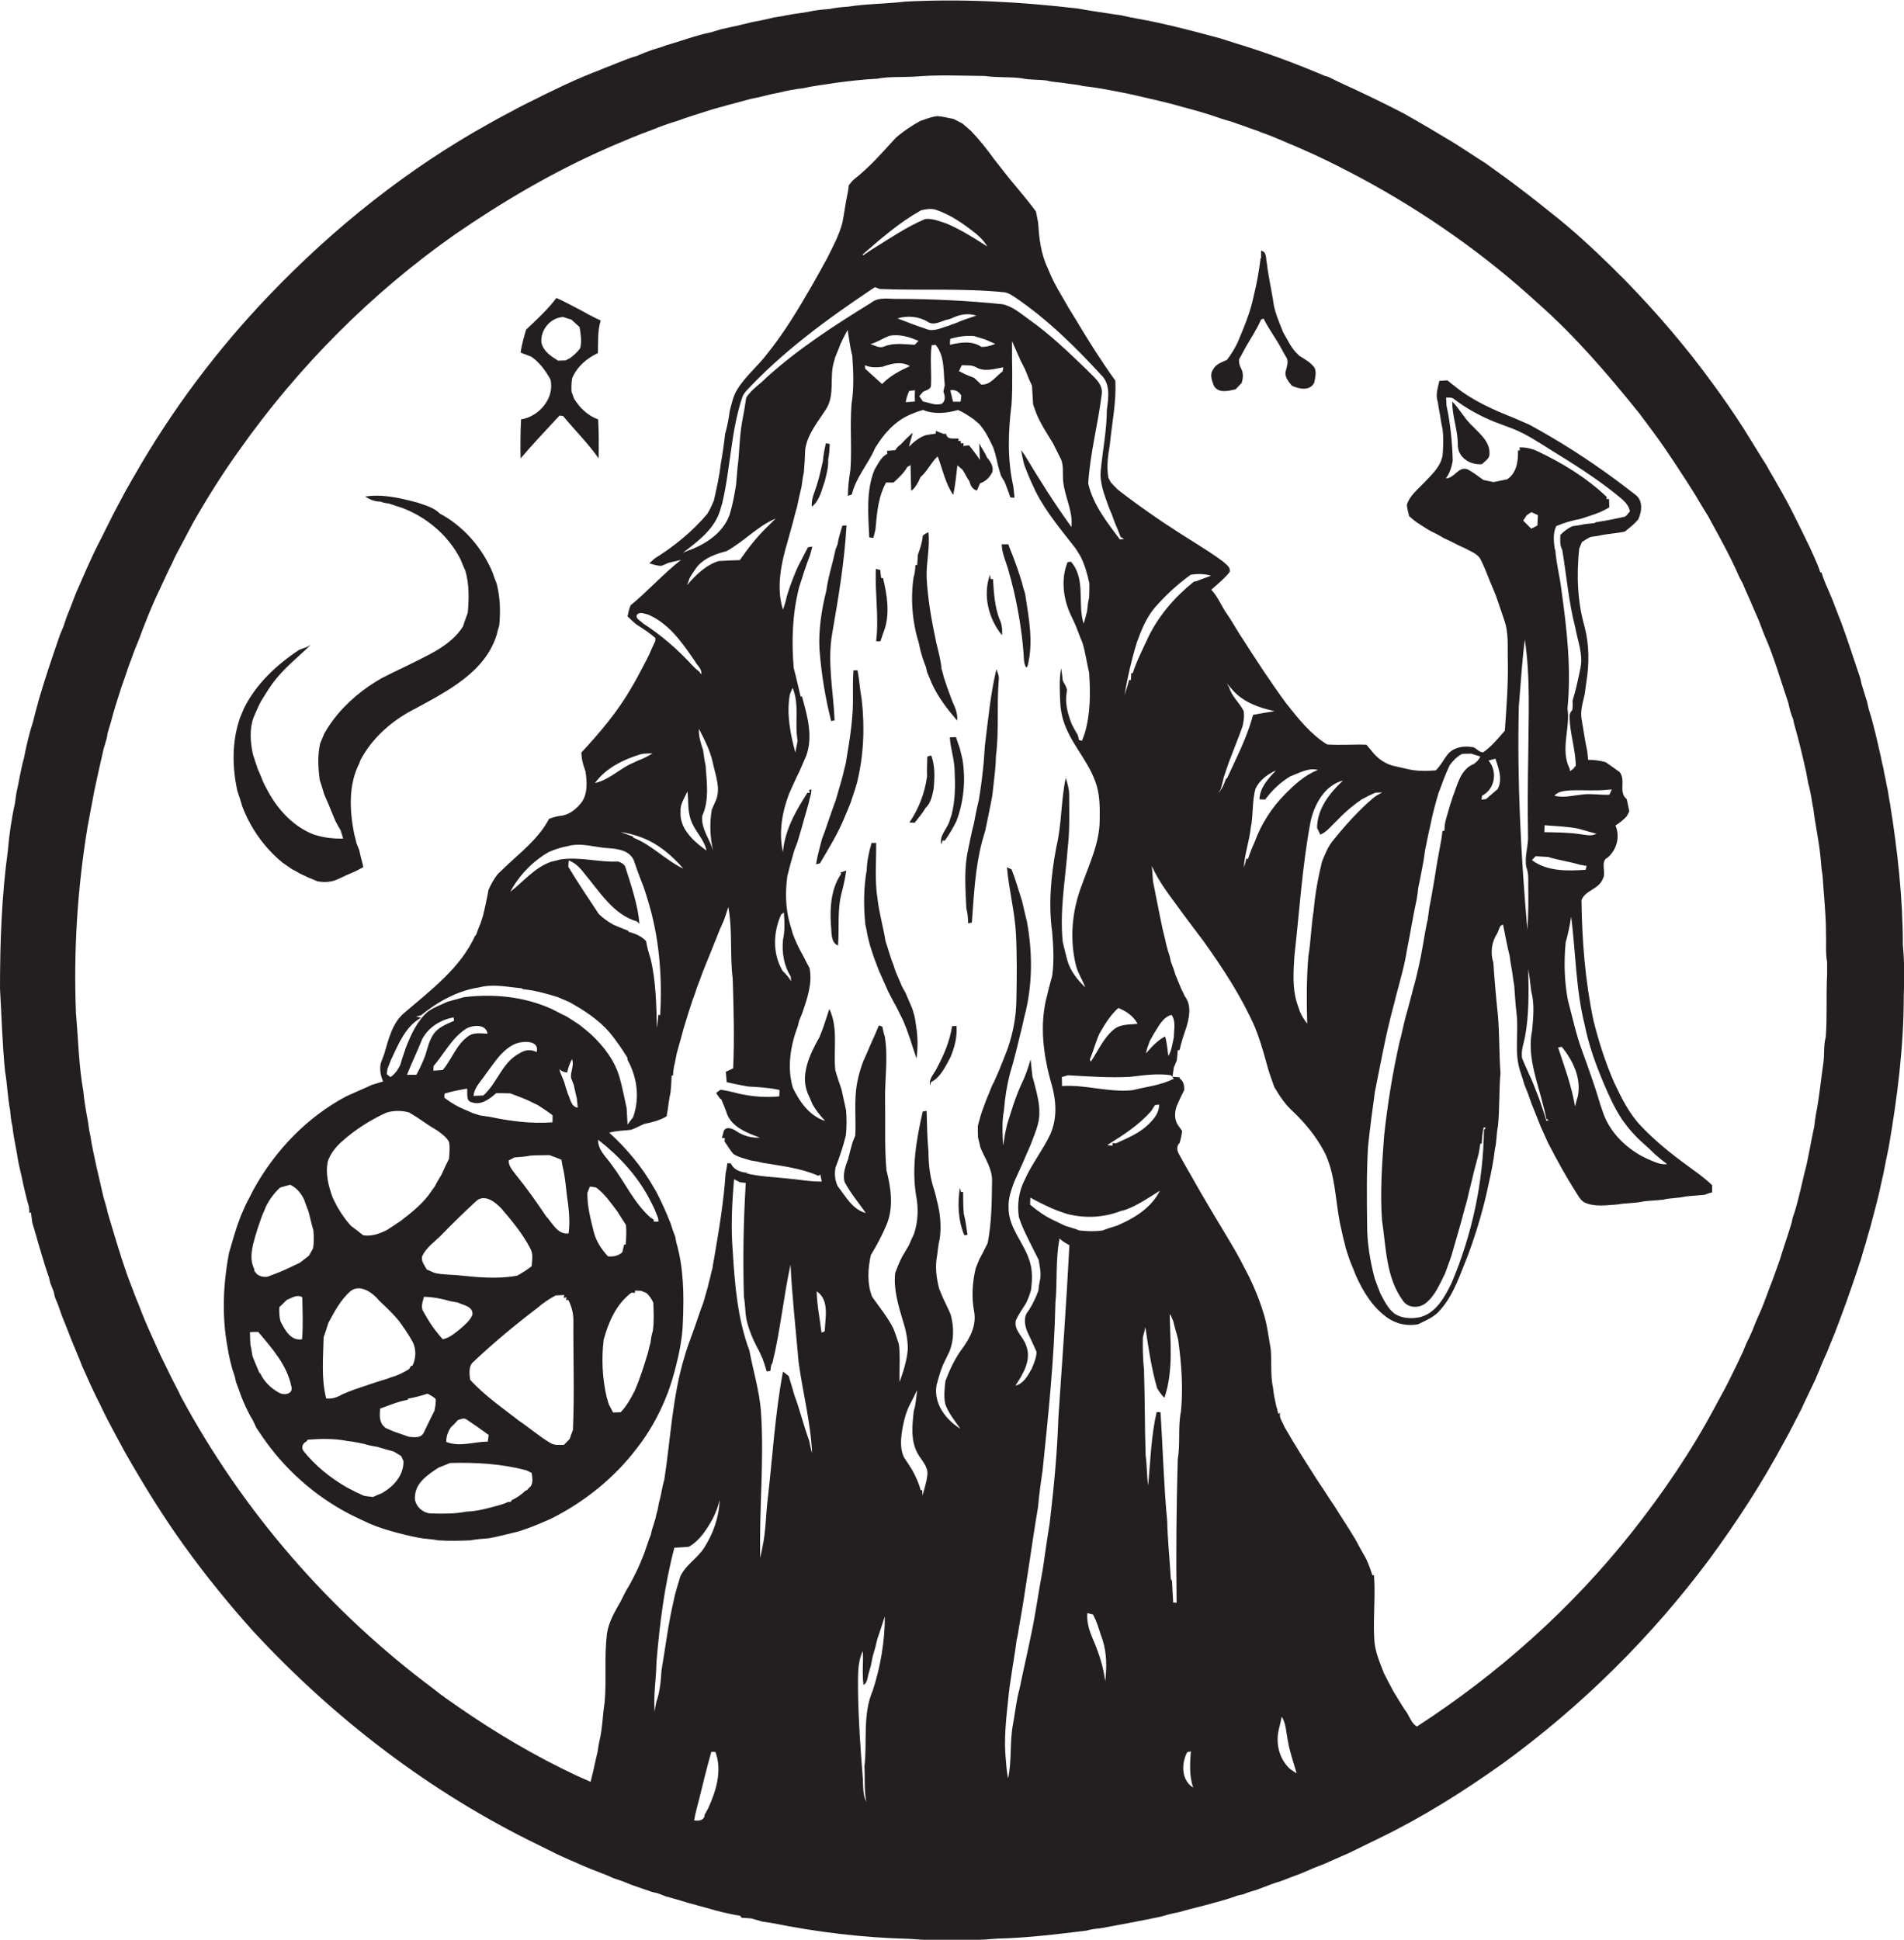 <?xml version="1.0" encoding="utf-8"?>
<!-- Generator: Adobe Illustrator 19.2.0, SVG Export Plug-In . SVG Version: 6.00 Build 0)  -->
<svg version="1.1" id="Layer_1" xmlns="http://www.w3.org/2000/svg" xmlns:xlink="http://www.w3.org/1999/xlink" x="0px" y="0px"
	 viewBox="0 0 829.5 845" enable-background="new 0 0 829.5 845" xml:space="preserve">
<g>
	<path fill="#231F20" d="M829,411.6c0-20.5-2.3-40.8-5.5-61c-0.4-2-0.7-4-1-6c-0.4-1.7-0.7-3.3-1-5c-0.4-1.7-0.7-3.3-1-5
		c-0.4-1.6-0.8-3.3-1.1-5c-1.6-7-3.1-14-5.3-20.8c-0.2-1.1-0.5-2.1-0.7-3.2c-0.9-2.6-1.6-5.2-2.4-7.7c-0.1-0.6-0.4-1.7-0.5-2.3
		c-2.8-8.2-5.4-16.5-8.4-24.6c-0.4-1-0.8-2-1.2-3c-0.8-2.1-1.6-4.2-2.4-6.3c-0.7-1.7-1.4-3.3-2.1-5c-1.1-2.4-2.1-4.8-2.8-7.3
		c-0.2,0-0.5-0.1-0.6-0.2c-0.7-2.3-1.7-4.4-2.6-6.5c-0.6-1.3-1.2-2.7-1.8-4c-4.5-9.2-8.8-18.4-14-27.2c-0.8-1.5-1.7-3-2.5-4.4
		c-0.9-1.5-1.7-2.9-2.5-4.4c-3.4-5.3-6.6-10.7-10-16.1c-4.3-6.7-8.8-13.2-13.5-19.6c-11.4-15.7-24.1-30.5-37.6-44.4
		c-0.7-0.7-1.3-1.4-2-2c-1.4-1.3-2.7-2.7-4-4c-8.6-8.4-17.4-16.6-26.9-24c-4.4-3.6-8.9-7.1-13.4-10.5c-4.9-3.8-10-7.3-15-11
		c-4.7-2.9-9.3-6.1-14-9c-7.1-4.3-14.2-8.5-21.5-12.6c-7.3-3.8-14.7-7.4-22.2-10.9c-1.1-0.5-2.2-1-3.3-1.5c-2.6-1.2-5.2-2.5-7.7-3.7
		c-0.3-0.1-0.9-0.2-1.2-0.3c-12.7-5.4-25.6-10.2-38.8-14.2c-2.3-0.8-4.6-1.4-6.9-2.2c-9.3-2.5-18.6-5-28-7c-5-1.1-10-1.8-15-3
		c-6.4-1-12.8-1.8-19.1-3c-24.9-2.9-50-4.3-75.1-3c-8.3,1-16.6,0.9-24.9,2.2c-2.7,0.2-5.3,0.4-8,1c-2.4,0.2-4.8,0.4-7.1,0.8
		c-4,0.9-8,1.2-12,2c-1.7,0.4-3.4,0.6-5.1,0.9c-3.3,0.8-6.6,1.5-9.9,2.1c-3,0.7-6,1.5-9,2.1c-1.4,0.3-2.7,0.6-4.1,0.9
		c-1.5,0.5-3.1,0.9-4.6,1.4c-6.6,1.3-12.9,3.8-19.4,5.6c-2,0.8-4,1.4-6.1,2c-1.2,0.5-2.5,0.9-3.7,1.4c-1,0.4-2,0.8-2.9,1.2
		c-2.7,0.8-5.4,1.8-8.1,2.9c-2.1,0.9-4.2,1.7-6.3,2.5c-1.6,0.7-3.3,1.4-5,2c-5.7,2.3-11.3,4.8-16.8,7.5c-1.8,0.8-3.5,1.7-5.2,2.5
		c-1.3,0.7-2.7,1.4-4,2c-1.6,0.8-3.2,1.6-4.8,2.4c-4.7,2.5-9.5,5-14.1,7.6c-35.7,19.8-67.9,45.5-96.1,75
		c-22.6,23.6-42.4,50-58.6,78.4c-0.3,0.5-0.8,1.4-1.1,1.9c-2.1,3.6-4.1,7.2-6,10.9c-3.2,5.9-6,12-9.1,17.9c-1,2-2,4.1-2.9,6.1
		c-2.3,4.9-4.3,9.8-6.5,14.7c-1.3,3.3-2.5,6.7-3.9,10c-0.5,1.4-1,2.9-1.5,4.4c-0.5,1.2-1,2.4-1.5,3.6c-3.1,9-6.2,18.1-8.9,27.2
		c-0.9,3.4-1.9,6.8-2.7,10.2c-0.5,1.6-0.9,3.1-1.4,4.7c-1,3.7-1.9,7.5-2.6,11.3c-1.5,5.2-2.2,10.5-3.4,15.7
		c-0.2,1.4-0.4,2.9-0.6,4.3C5,356.7,4,363.7,3.4,370.7C0.7,390.6,0,410.6,0,430.7c0.7,12,1,24,2.2,36c1,5.6,1.1,11.3,2.2,16.9
		c0.2,2.3,0.4,4.7,1,7c0.4,4,1.3,8,2,12c0.3,1.7,0.5,3.4,0.9,5c0.6,2.7,1.3,5.5,1.8,8.2c0.8,3.3,1.5,6.6,2.5,9.8
		c0.1,0.7,0.2,2.1,0.2,2.8c0.2-0.1,0.5-0.2,0.7-0.2c0.2,1.5,0.4,3,0.6,4.6c1.2,3.6,2.1,7.3,3.2,10.9c1.3,4.4,2.6,8.7,4.1,13
		c0.1,0.5,0.4,1.6,0.5,2.2c0.5,1.3,1,2.5,1.5,3.8c0.1,0.6,0.4,1.7,0.5,2.3c0.5,1.2,1,2.5,1.5,3.7c0.5,1.4,1,2.9,1.5,4.3
		c0.5,1.2,1,2.5,1.5,3.7c1.9,5,3.9,10,6,14.9c0.9,2.4,1.9,4.8,3,7.1c1.3,3,2.7,6,4.1,8.9c0.6,1.3,1.3,2.6,2,4
		c2.2,4.7,4.6,9.3,7.1,13.9c1.3,2.4,2.6,4.8,3.9,7.2c8,14,16.5,27.9,26,41c9.3,12.9,19.3,25.2,29.9,37c35.3,38.1,77.2,70.2,124,92.9
		c1.3,0.7,2.7,1.3,4,2c1.3,0.6,2.7,1.3,4,2c3,1.4,6,2.7,9,4c3.5,1.6,7.1,3,10.7,4.4c1.7,0.6,3.3,1.3,5,2.1c1.5,0.5,2.9,1,4.4,1.5
		c1.2,0.5,2.5,1,3.7,1.5c3,1.1,6,2,9,3.1c0.6,0.1,1.7,0.4,2.2,0.5c1.2,0.5,2.5,0.9,3.7,1.4c3.4,0.9,6.7,1.9,10,2.9
		c3.4,0.9,6.8,1.9,10.2,2.8c2.7,0.8,5.3,1.4,8.1,2c1.3,0.3,2.7,0.5,4,0.7c0.2,0.2,0.5,0.7,0.7,0.9c1.4,0.1,2.8,0.2,4.2,0.3
		c1.6,0.5,3.3,0.9,4.9,1.4c1.4,0.2,2.7,0.4,4.1,0.6c19.7,4,39.8,6.4,60,6.9c12.6,1,25.3,1,38-0.1c13.1-0.3,26.1-1.9,39.1-3.5
		c2-0.6,4-0.8,6-1c8.7-1.6,17.3-3.2,26-5c2.7-0.8,5.3-1.5,8.1-2c5.2-1.5,10.5-2.7,15.8-4.2c3.4-0.9,6.7-1.9,10-3.1
		c0.6-0.1,1.7-0.4,2.3-0.5c1-0.4,2-0.8,3-1.1c1-0.3,2-0.6,3-0.9c1-0.4,1.9-0.7,2.9-1.1c1.2-0.5,2.5-0.9,3.7-1.4c1-0.4,2-0.7,3.1-1
		c1.7-0.6,3.3-1.2,5-1.9c1.4-0.5,2.9-1.1,4.3-1.6c1.6-0.7,3.3-1.4,4.9-2.1c1.7-0.7,3.4-1.4,5.1-2c3.7-1.6,7.3-3.3,11.1-4.9
		c4.4-2.2,8.9-4.3,13.3-6.5c18.8-9.1,36.6-20.3,53.7-32.5c34.3-24.9,64.8-55.1,90.1-89.1c12-16.3,23-33.3,32.6-51.2
		c2.6-4.6,4.9-9.4,7.4-14.1c0.3-0.7,0.6-1.3,0.9-2c1.7-3.6,3.4-7.2,5.1-10.7c1.2-2.8,2.4-5.6,3.5-8.4c1.1-2.3,2.1-4.6,3-7
		c1.4-3.3,2.7-6.6,3.9-9.9c1-2.7,2-5.4,3-8.1c1.8-5.2,3.7-10.4,5.4-15.7c0.3-1,0.6-2,1-3c0.7-2.3,1.3-4.7,2.1-7c0.6-2.4,1.3-4.7,2-7
		c1.3-5,2.7-10,3.9-15.1c0.3-1.4,0.6-2.7,0.9-4.1c1.3-5.2,2.1-10.5,3.3-15.8c3.8-21.9,6.6-44,6.6-66.2
		C829.7,426.3,829.7,418.9,829,411.6z M308.5,787.8c-0.5,0.9-1,1.8-1.5,2.7c-0.1,2.5-2.5,2.8-4.6,2.5c0.3-1.4,0.5-2.8,0.9-4.2
		c0.3-1.3,0.6-2.6,1-3.9c0.9-3.8,1.9-7.5,2.8-11.3c0.9-3.5,1.8-7,2.8-10.5c0.4,0,1.3,0.1,1.8,0.1C314.7,771.4,312,780.1,308.5,787.8
		z M306.8,674.2c-2.9,4.6-8.1,7.5-10.4,12.5c-1.1,3.7-2.3,7.3-3,11c-2.3,9.9-3.5,19.9-5.2,29.9c-0.3,4.6-0.7,9.5-2.3,13.9
		c-0.3,1.3-0.5,2.8-0.7,4.1c-0.6-7.2,0.7-14.4,0.8-21.6c1.4-16.8,3.5-33.5,7.8-49.8c2.1-0.1,4.2-0.2,6.3-0.4
		c4.8-2.7,7.8-7.6,10.4-12.2c1.3-2.6,2.4-5.3,3-8.2C313.3,660.9,310.7,668.1,306.8,674.2z M352.5,627.5c-2.4-6.5-4-13.3-6.4-19.7
		c-0.3-1-0.6-2.1-0.9-3.1c-0.5-1.8-1.1-3.5-1.6-5.3c-0.6-0.5-1.8-1.4-2.5-1.9c-3.4,18.2-4.5,36.8-6.6,55.2
		c-0.9,7.2-0.8,14.5-2.4,21.6c-0.3,1.4-0.6,2.9-0.9,4.4c-0.5-21.4,1.8-42.8,0.3-64.1c-0.7-8.9-3.4-17.5-5-26.2
		c-5.2-13.9-6.4-29-7.3-43.7c-0.8-10.3-0.3-20.7,0.6-31c0.8,0.4,1.7,0.8,2.5,1.3c0.7,0.1,2,0.2,2.6,0.3c-1,16.5-1.3,33.1-0.8,49.7
		c0.6,3.2,0.5,6.5,1.1,9.8c1.1,4.8,3.1,9.4,5.5,13.7c0.5,1.1,1,2.2,1.5,3.3c0.7,1.8,1.3,3.7,1.8,5.6c0.4,0,1.2-0.1,1.6-0.2
		c0.1-0.7,0.3-1.9,0.4-2.6l0.5-0.8c3.5-14.2,4.8-28.7,7.9-42.9c0.7,14.1,2.3,28.2,3.5,42.3c1.8,13.3,5.3,26.5,5.9,39.9
		C353.2,631.1,352.9,629.3,352.5,627.5z M359.3,579.9c-0.3,0.2-1,0.5-1.4,0.6c-0.7-6-2-12-2.1-18
		C361.5,566.4,359.5,574.1,359.3,579.9z M380.2,736.5c-4.5,10.5-2.3,22-3.6,33c0.3,5.1-0.2,10.3,0.8,15.4c-1.6-3.2-1.3-6.8-1.5-10.2
		c-1-12.6-1.9-25.3-2.1-38c0.1-5.9-0.5-12.1,2.1-17.5c0.3,4.9-0.4,9.8,0.3,14.8c1.6-0.9,1.7-2.9,2.1-4.5c0.4-1.3,0.7-2.6,1.1-3.9
		c0.3-1.3,0.5-2.7,0.8-4c0.8-2.6,1.5-5.2,2.1-7.9l0.3-0.8c1-2.9,1.9-5.8,2.9-8.8C385.5,715,383.6,726.1,380.2,736.5z M404,642.6
		c-0.3,3-1.3,5.9-2.1,8.9c0-0.6-0.1-1.7-0.1-2.3l-0.7-0.1c-0.8-3-2.1-5.8-3.6-8.6c-1.2-1.9-2.4-3.8-3.7-5.7c-1.5-3.2-1.4-6.8-1-10.2
		c0.7-4.8,1.8-9.7,4.2-13.9c0.9-1.7,1.7-3.4,2.6-5.2c-0.2,1.3-0.3,2.6-0.5,3.9c-0.2,1.7-0.4,3.5-1,5.2c-0.7,6.4-1.5,13.3,2,19.1
		C401.8,636.5,404.5,639.1,404,642.6z M437.4,483.7c0.4-5.6,1.3-11.1,2.7-16.4c2.1-6.8,3.6-13.7,5.3-20.5c0.3-1.3,0.6-2.7,0.9-4
		c3.6-13.5,3.6-27.7,1.1-41.3c-0.7-3-1.5-6-2.1-8.9c-1.5-4.6-2.8-9.3-4.6-13.9l-2-0.9c0.8,9.7,3.4,19.2,3.9,28.9
		c0.5,9.6,0.4,19.3,0.2,28.9c-0.1,7.1-1.4,14.2-3.7,20.9c-1,2.7-2,5.3-3.1,7.9c-0.9,2.4-2,4.7-3,7c-0.3,0.5-0.8,1.5-1,2
		c-0.6,1.6-1.3,3.3-2,4.9c-0.5,1.4-1.1,2.8-1.6,4.3c-1,2.5-1.7,5.2-2.4,7.9c0,1.7,0,3.4,0.1,5.1c0.4,1.4,0.7,2.8,1,4.2
		c1.9,4.8,5.3,9.3,5.1,14.8c-0.1,9-0.2,18.1-1.9,26.9c-1.2,2.4-2.4,4.8-3.7,7.2c-0.5,1.2-1,2.5-1.5,3.7c-1.5,6.2-1.9,12.7-0.7,19
		c1.1,5.9-1.8,11.5-5.2,16.1c-3.2,4.3-5.4,9.1-7.3,14c-0.4,3.3-0.8,6.8-0.1,10.1c1.4,4,4.2,7.3,6.6,10.8c-6.4-4-11.7-11-10.4-18.9
		c0.8-3.1,1.7-6.2,2.9-9.1c0.9-1.9,1.8-3.8,2.7-5.6c2.1-5.1,2-10.8,0.6-16.1c-1-2.3-2.1-4.7-3.2-6.9c-0.6-1.4-1.2-2.8-1.8-4.3
		c-1.3-4.8-1.9-9.9-0.9-14.8c0.3-2.3,0.5-4.7,1.1-7c0.8-5.7,0.2-11.5-1.3-17c-0.3-1.3-0.6-2.7-1-4c-1.9-5.5-2.6-11.3-2.6-17.1
		c-0.6-5.9-0.6-11.8-0.8-17.7c-0.4,0.1-1.3,0.2-1.7,0.3c-2.7,11.9-4.9,24.2-2.9,36.5c1.1,5.6,0.9,11.4-0.9,16.8
		c-0.8,1.6-1.5,3.3-2.2,4.9c-1,1.7-2,3.4-3,5.1c-1.2,2.3-2.1,4.6-3,7c-0.8,7.2,1.4,14.2,3.4,21c1.3,4,2.1,8.1,2.1,12.2
		c-0.4,4.9-1.9,9.7-3.6,14.3c-0.2-5.5,0.4-11-0.3-16.5c-0.8-2.3-1.5-4.6-2.4-6.8c-2.5-5-6.1-9.3-9.3-13.9
		c-2.2-5.7-1.8-12.2-0.5-18.1c2.6-4.2,4.9-8.6,6.8-13.1c3.2-7.6,2-16.1,0-23.8c-0.9-10-0.4-20.1-0.6-30.2c-0.2-9.3,1.4-18.7-0.1-28
		c-0.5-1.4-0.8-2.9-1.1-4.4c-0.4-0.1-1.1-0.4-1.5-0.5c-1.1,2.7-2.3,5.4-3.5,8c-1.1,2.6-2.2,5.2-3.4,7.8c-1.1,3-2,6.1-2.6,9.3
		c-1.4,7.6-0.4,15.3-0.8,22.9c-0.4,1-0.8,2-1.2,3c-0.7,2.4-1.3,4.8-1.9,7.2c-1.2,3.2-2.5,6.7-1.5,10.1c2.6,4.8,6.1,9,9.2,13.4
		c-5.8-1.5-8.8-7.3-12.2-11.6c-1.3-2.6-1.5-5.4-1-8.2c0.8-2,1.5-4,2.2-6.1c0.9-2.6,1.6-5.2,2.3-7.8c0.4-3.7,0.4-7.4,0.1-11.1
		c-0.7-3-1.3-6.1-2-9.1c-0.9-2.8-2-5.6-2.7-8.4c-0.9-8.9,1.4-18.3-2.6-26.6c-1.2,3.5-2.2,7.1-3.6,10.6c-0.2,0.4-0.5,1.1-0.6,1.5
		c-4.3,7.7-9.1,17.3-4.6,26c0.5,1.1,1,2.3,1.5,3.5c1.5,2.6,3.4,5,5.5,7.2c-6.8-2.1-11.2-8.4-14.1-14.5c-2.6-8.9-1-18.4,2.2-26.9
		c0.1-0.5,0.4-1.6,0.5-2.1c0.5-1.2,1-2.5,1.5-3.7c2.1-6.2,4.4-12.7,3.1-19.4c-0.3-0.5-0.8-1.5-1.1-2c-1-2-2-4-3.1-5.9
		c-1.2-2.3-2.2-4.6-3.1-7c-0.5-1.6-0.9-3.2-1.4-4.8c-1.8-6.6-1.9-13.5-1-20.3c0.9-3.7,1.9-7.4,3-11.1c0.5-1.2,0.9-2.5,1.4-3.7
		c0.9-3.1,1.9-6.2,2.7-9.3c0.8-2.6,1.4-5.1,2.2-7.7c0.3-1.4,0.6-2.7,1-4c0.1-0.5,0.2-1.5,0.2-2c-0.2,0-0.7,0.1-1,0.2l0.3,1.3l-1-0.1
		c-5.1,7.9-9.9,16.3-10.7,25.9c-1.9-8.5-0.4-17.4,2.7-25.5c1.5-3.3,2.9-6.5,4.5-9.7c1-2.3,2-4.6,3-6.9c3-8.5,0.4-17.4-1.9-25.7
		l-0.6,0c-1-4.1-1.9-8.3-3-12.4c-1-11.7-0.6-23.5,2.3-35c1.5-4.8,3-9.5,4.8-14.2c0.4-1.2,0.7-2.5,1-3.7c-0.5,0.1-1.4,0.2-1.9,0.3
		c-1.4,2.8-2.9,5.5-4.3,8.3c-0.2,0.5-0.7,1.5-0.9,2c-1.5,3.6-2.9,7.3-4,11c-0.4,2-1,4-1.7,5.9c-3-9.7-0.8-20.1,2-29.6
		c1-3.7,2.1-7.3,3-11c0.3-1.3,0.7-2.7,1.1-4c0.6-3,1.3-6,2-9c0.3-2,0.5-4.1,1-6.1c0.3-3.4,0.5-6.7,0.6-10.1c1-6.9,5.7-12.2,9.3-17.9
		c3.6-6.1,1.3-13.4,3.1-19.9c0.2-0.5,0.5-1.7,0.6-2.2c0.5-1.2,1-2.5,1.5-3.7c1-2.9,2.5-5.6,4-8.4c0.6,3.7,1,7.5,2,11.2
		c0.5,7,0.8,14.1-0.3,21c-0.8,9.6,0.2,19.2-0.5,28.8c-0.6,3.7-1.1,7.5-1.1,11.3c0.4-0.1,1.3-0.4,1.7-0.6c1.8-7.5,7.2-13.3,10.2-20.3
		c3.6-5.9,8.3-11.4,14.8-14.3c2-0.9,4-1.7,6.1-2.2c4.7,2,10.3,1.4,15.2,0c2.5,1.1,4.8,2.6,7,4.2c0.7,0.6,1.5,1.3,2.2,1.9
		c2.7,3,4.4,6.6,6.1,10.2c0.6,1.7,1.1,3.4,1.5,5.2c0.5,2.4,1.1,4.7,1.9,7.1c0.5,0.9,1,1.8,1.6,2.7c0.9,2.3,1.7,4.5,2.5,6.8
		c0.5,0,1.4,0.1,1.8,0.1c-0.2-1.6-0.3-3.2-0.5-4.8c-2.7-11.8-2.3-24-0.8-35.9c0.6-9.1,0.1-18.3,0.2-27.5c1.3,2.8,2.4,5.6,3.7,8.4
		c0.7,1.3,1.3,2.6,2,3.9c0.4,1.1,0.9,2.2,1.3,3.3c0.5,1.3,1.1,2.5,1.7,3.8c0.2,2.7,0.3,5.5,0.5,8.2c0.5,1.3,0.9,2.6,1.4,3.9
		c1.9,4.6,4.6,8.7,7.2,12.9c1.2,2.4,2.4,4.8,3.6,7.2c1,2.5,0.7,5.3,0.8,8c0.2,7.3,4.5,14,3.7,21.4c-7.3-10.1-14-20.7-20.4-31.4
		c-0.5-0.7-1-1.4-1.5-2.1c0.3,2.1,0.8,4.2,1.3,6.3c0.5,1.2,0.9,2.4,1.4,3.6c1.1,2.8,2.4,5.5,3.6,8.1c4.6,9.1,11.2,16.8,17.4,24.8
		c0.7,1.1,1.3,2.1,2,3.2c2,3.8,3.1,7.9,4,12c0,2,0,4.1-0.1,6.2c-0.5,2-0.7,4-0.9,6c-0.5,1.8-0.9,3.6-1.5,5.4
		c-2.8-8.8,1.1-19.4-5.5-27c-0.4,0-1.1,0.1-1.5,0.2c-3,7.3-1.9,16.1,1.5,23.2c0.5,1.1,1,2.1,1.5,3.2c1.3,2.8,2.2,5.8,3.5,8.7
		c1.3,4.3,1.9,8.8,2.9,13.1c0.6,8.8,0.6,17.8-1.9,26.3c-0.4,1.1-0.8,2.2-1.2,3.3c-0.3-0.1-1-0.2-1.3-0.3c-0.1-0.6-0.4-1.7-0.6-2.3
		c-0.9-1.5-1.8-3.1-2.6-4.7c-1.7-4.4-3-9-2.2-13.7c0.6-2-1-3.5-1.7-5.3c-0.2-1.8-0.4-3.5-0.7-5.3c-0.9,4.8-0.6,9.7-0.4,14.6
		c0.1,2.6,0.5,5.2,1.2,7.6c2.8,9.9,10.5,17.3,14,26.9c2.1,5.4,2.1,11.2,2,16.9c0,9.9-4.4,19-7.7,28.2c-4.3,11.1-5.5,23.4-2.7,35
		c0.8,3.5,2.9,6.4,4.1,9.8c-3.4-3.3-6.5-7.1-7.8-11.8c-0.7-2.7-1.4-5.3-2-8c-1.4-13.8,1.2-27.5,2.2-41.2c0.9-7.6,0.6-15.3,0.6-22.9
		c0-2.5-0.7-4.9-1.5-7.3c-2.1,9.9-1.7,20.2-4.1,30.1c-2.3,12.2-3.5,24.7-1.8,37c0.5,6.3,0.9,12.8,0,19.1c-0.4,1.3-0.7,2.7-1.1,4.1
		c-0.4,1.3-0.7,2.7-1,4c-3.6,12.9-1.8,26.4,1.8,39c2.1,7.2,2.6,15.1-0.6,22.1c-3.3,6.9-8.1,12.9-11.2,19.9c-2.5,5-3.2,10.5-2.4,16
		c0.4,1,0.7,2.1,1.1,3.1c2.2,5.3,5,10.4,7.5,15.5c0.2,1.1,0.4,2.3,0.6,3.5c0.3,1.9,0.4,3.8-0.1,5.7c-0.3,1.4-0.5,2.8-0.6,4.2
		c-1.3,3.6-3,7-5.2,10c-1.5,3.2-0.3,6.8,1.2,9.7c0.5,1.1,1,2.1,1.5,3.2c0.6,1.3,1.1,2.5,1.7,3.8c-0.1,2.6-1.1,4.9-2.1,7.3
		c-1.7,3-3.5,6.5-7.1,7.4c3.3-5.1,7.2-11.3,4.6-17.6c-1.2-3.8-5.5-6.6-4.4-10.9c1.2-2.6,2.9-5,4.4-7.4c0.9-1.9,1.7-3.9,2.2-5.9
		c0.5-4,0.7-8.1-0.5-12c-2.3-8.3-9.5-14.9-9.3-23.9c-0.2-3.9,1.2-7.6,2.5-11.2c1.2-2.6,2.3-5.1,3.5-7.7c1.2-2.8,2.4-5.5,3.6-8.3
		c1.6-4.5,3.9-9,3.8-13.9c0.1-4-0.9-7.9-1.9-11.8c-0.3-1.3-0.7-2.7-1.1-4c-0.3-2.5-0.5-5-0.8-7.5c-1.1,3.8-2.4,7.6-4.2,11.2
		c-2.5,5.5-4.2,11.3-6,17c-0.3,1.3-0.6,2.7-0.9,4c-0.3,1.8-0.5,3.5-0.9,5.3C436.8,493.8,436.4,488.7,437.4,483.7z M310.7,370.6
		c-1.5-5.1-5.3-9.6-4.8-15.1c3.2-6.9,2-14.7,1.5-22.1c-0.5-2.2-0.8-4.5-1.1-6.7c-1-3-2-6-1.8-9.2c2.5,4.8,5,9.7,6.1,15
		c1.1,5.2,3.4,10.7,1.4,15.9c-0.6,1.4-1.3,2.9-1.9,4.3C309.1,358.6,309.3,364.8,310.7,370.6z M263,583.6c2.1-7.7,5.5-15.6,12.1-20.5
		c0.4,0,1.1,0.1,1.5,0.1l0.1-1c0.7,0,2,0.1,2.6,0.1c0.6,0.2,1.7,0.7,2.2,0.9c1.4,1.1,2.3,2.6,3.1,4.2c0.2,4.1,0.4,8.3-0.2,12.4
		c-0.5,1.6-0.8,3.3-1,5.1c-0.4,1.3-0.7,2.6-1,4c-1.7,5.7-3.5,11.5-5.9,17c-1.7,3.3-3.5,6.6-6.1,9.3c-0.8,0-2.5,0.1-3.3,0.1
		c-0.6-1.2-1.3-2.4-1.9-3.6c-0.3-1-0.6-2.1-0.9-3.1C262.4,600.4,262,591.9,263,583.6z M258.7,536.7c-1.4-5.6-2.9-11.3-2.8-17.1
		c0.3-0.7,0.8-2,1.1-2.7c0.9,0.1,1.8,0.2,2.7,0.4c3.8,2.8,6.5,6.8,9.3,10.5c1.2,1.9,2.4,3.9,3.7,5.8c0.3,2.8,0.1,5.7-0.1,8.5
		l-0.7,0.1c-0.3,1.1-0.5,2.2-0.8,3.3c-1.7,1.6-3.9,2-6.2,1.8C262.1,544.3,259.7,540.7,258.7,536.7z M284.8,532.1l0-0.8
		c-0.3-0.2-1-0.7-1.4-0.9c-7.2-6.4-11.2-15.5-17-23.1c-2.3-3.4-6-6.3-5.8-10.8c9.1,7.1,17.2,15.8,22.5,26.1c0.7,1.3,1.3,2.6,2,4
		c0.5,1.2,1,2.5,1.5,3.7c0.1,0.4,0.3,1.4,0.3,1.8C286.4,532.2,285.3,532.2,284.8,532.1z M257.4,450.5c-1.6-1.4-3.3-2.8-5-4.1
		c-1.8-1.2-3.6-2.4-5.4-3.5c-0.5-0.3-1.5-0.8-2-1c-1.6-0.8-3.2-1.6-4.7-2.4c-12-5.4-25.3-6.7-38.3-5.1c-1.3,0.4-2.6,0.8-3.9,1.1
		c-1,0.3-2.1,0.6-3.2,0.9c-2.8,1.3-5.8,2.4-8.4,4.2c-4.8,4.1-7.4,10-9.7,15.8c-0.8,2.5-1.7,4.9-2.4,7.5c-1,2-2.3,4-4.3,5.3
		c-0.4-0.3-1.2-1-1.6-1.3c0.1-0.8,0.2-1.6,0.3-2.3c0.5-1.3,1-2.6,1.5-3.8c3.2-6.8,6.3-14.7,13.2-18.5l-2.2-0.4
		c0.5-0.2,1.6-0.5,2.1-0.6c7.4-6,16-10.8,25.5-12.2c6.1-1.6,12.2-0.1,18.3,0.4l0.6,0.4c5.2,0.5,10.3,1.9,15.3,3.5
		c1.6,0.7,3.3,1.4,4.9,2.1c6.5,3.6,12.8,7.7,17.7,13.4c2.8,3.4,5.3,7.1,7.6,10.8c0,0.3,0.1,0.8,0.1,1c0.7,1.2,1.3,2.5,1.8,3.8
		c2.7,6.7,3.1,14.3,0.6,21.2c-0.8,1-1.6,2.1-2.4,3.2c-0.2-2.4-0.2-4.8-0.4-7.2c-1-4.4-1.8-8.8-3-13.1
		C267.9,462.1,263.1,455.8,257.4,450.5z M112.5,580.2c5.9,7,12.5,14.4,14.4,23.6c1.1,3.6-3.2,4.2-5.5,2.8c-3.4-1.9-6.3-4.7-8-8.3
		L113,598c-0.5-1.2-1-2.3-1.5-3.5c-0.5-1.2-1-2.5-1.5-3.7c-0.3-1.7-0.5-3.4-0.9-5c-0.1-1.9-0.2-3.7-0.2-5.5
		C109.7,580.2,111.5,580.2,112.5,580.2z M111.2,538.6c0.3-1,0.6-2,0.9-3c0.4-1.3,0.9-2.5,1.3-3.8c0.3-1,0.7-2,1.1-3
		c0.5-1.1,1-2.2,1.4-3.3c1.6-3.1,3.6-5.9,6.2-8.2c1.4-0.4,2.9-0.8,4.3-1.2c2.8,1.3,4.8,3.7,6.1,6.5c0.6,1.7,1.2,3.4,1.9,5.1
		c0.3,1.3,0.7,2.7,1,4c0.3,1.4,0.7,2.7,1.1,4.1c0.3,2.7,0.3,5.4-0.1,8c-0.6,1.1-1.2,2.1-1.8,3.2c-1.3,1-2.7,2.1-4,3.1
		c-1.8,0.8-3.5,1.7-5.3,2.5c-2.9,1.4-5.9,2.5-8.9,3.6c-1.6,0.1-3.1-0.1-4.4-1.1c-0.3-0.3-0.9-1-1.2-1.4c0-0.3,0-0.7-0.1-1
		C108.5,548.2,109.9,543.1,111.2,538.6z M122.2,575.6c-0.5-2-0.6-4.1-0.5-6.2c1.1-1,2.2-2.1,3.2-3.1c2.2-0.9,4.5-2.6,6.8-1.2
		c0.1,6.1,0.4,12.2-0.1,18.3C126.7,584.3,124.1,579.3,122.2,575.6z M133.7,627.8l0.2-0.6c5.7-0.5,11.6-0.6,17.3,0.5
		c3.4,0.4,6.7,1,10,2c1.1,0.2,2.2,0.4,3.3,0.6c2.3,0.7,4.7,1.4,7,2c1.1,0.6,2.2,1.3,3.3,2c0.2,0.5,0.7,1.6,1,2.2
		c0.1,6.3-4.4,11.1-9.5,14c-1.3,0.5-2.6,1-3.8,1.6c-1.3-0.1-2.6-0.3-3.9-0.5c-2.5-1.1-5-2.3-7.4-3.6c-7.3-4.2-14-9.6-19.2-16.2
		C131.2,629.9,132.1,628.6,133.7,627.8z M200.5,578.9c-2.3,1.8-4.6,3.9-7.6,4.5c-3.3-3.6-6.1-7.7-8.4-12c-1.4-2-0.3-4.4,0.2-6.5
		c3.9,0.1,7.7,0.8,11.4,1.9c1.1,0.2,2.2,0.4,3.3,0.6c2.5,1.2,6.9,1.7,6.4,5.4C204.7,575.4,202.5,577.1,200.5,578.9z M203.2,618.3
		c3.3,2.2,6.6,4.5,9.7,6.8c-0.1,1-0.3,1.9-0.4,2.9c-6,0-12.3,2.5-18.1,0.1c0-2.3,0.7-4.4,2-6.3c1.1-1,2.1-2.1,3.1-3.2
		C200.6,618.3,202,617.5,203.2,618.3z M199.3,555.5c-3.3-0.3-6.7-0.2-10-1c-1.1-0.5-2.3-1-3.4-1.5c-0.9-1.8-2.5-3.5-2-5.7
		c1.8-4,5.6-6.4,8.6-9.5c4.9-5.1,10.1-10.1,15.3-14.9c3.7-2.7,8,0.8,10.6,3.5c4.6,5.4,9.3,11,12.6,17.4c1.4,2.4,0.8,5.2,0.6,7.8
		c-2,1.6-4.1,2.9-6.3,4.1C216.7,557.3,207.9,556.4,199.3,555.5z M224.8,511.8c-1.4-1.9-3.3-3.8-3.2-6.3c0.6-0.3,1.9-0.9,2.5-1.3
		c2.3-0.2,4.7-0.3,7-0.8c2.8-0.2,5.5-0.1,8.3-0.2c1.7,0.6,3.5,1.3,5.2,2c0.1,0.6,0.3,1.8,0.4,2.4c1.4,5.5,1.6,11.2,2.5,16.9
		c0.5,4.2,0.8,8.5,0.2,12.8c-4.8,0.6-7-4.5-9.8-7.5C233.8,523.7,229.5,517.6,224.8,511.8z M240.7,488.9c-9.2,0.7-18.4-0.5-27.4-2.4
		c-1.4-0.2-2.8-0.4-4.2-0.6c-1-0.3-2-0.7-3.1-1c-1.9-0.8-3.8-1.7-5.7-2.5c-2.4-1.2-4.6-2.6-6.7-4.2c0-0.5,0-1.4,0.1-1.8
		c3.2-1,6.5-1.6,9.8-2.2c0.3,2-0.7,5.5,2.1,6c4.1,1.4,7.7-1.5,10.6-4c2,0,4.1,0,6.1,0.1c2.7,1,5.4,2,8.1,3.2
		c1.3,0.7,2.6,1.3,3.9,1.9c2.2,1.4,4.3,2.8,6.4,4.4C240.8,486.5,240.7,488.1,240.7,488.9z M233.8,458.3c-2.5-1.3-5.1-1-7.4,0.5
		c-7.6,3.9-9.7,12.9-15.8,18.4c-1.4,0.1-2.9,0.1-4.3,0.2c0.3-3.7,3.2-6.3,5.1-9.2c3.9-5.1,7.4-11.3,13.6-13.7
		C228.3,453.4,235.1,453.2,233.8,458.3z M204,451.4c-5.2,3.6-7.1,10-11.1,14.7c-1.4,0.2-2.8,0.2-4.1,0.3c0-0.5,0.1-1.5,0.1-2
		c4.6-5.4,7.9-12.1,13.9-16.1c3-1.9,8.9-2.4,9.6,2C209.5,450.2,206.4,449.6,204,451.4z M189,450.3c-2,2.8-2.7,6.2-3.7,9.4
		c-1.1,2.9-2.4,5.8-3.9,8.5c-1.4,0-2.8,0-4.1,0c2.1-5.3,4.6-10.4,6.7-15.7c2.8-5.1,8-8.3,13.6-9.3c0.1,0.4,0.2,1.2,0.2,1.5
		C194.6,446.1,191.1,447.4,189,450.3z M178.2,484.6c1.2,0.7,2.4,1.5,3.6,2.2c2.8,1.9,5.6,3.9,8.6,5.6c1.9,1.4,4,2.8,5.2,5
		c0.5,2.4,0.2,4.9,0,7.4c-1.1,2.2-2.2,4.5-3.2,6.8c-1,1.7-2,3.3-2.9,5.1c-1,1.4-2,2.8-3,4.2c-3.4,4.3-7.7,7.7-12,11
		c-1.4,0.9-2.8,1.9-4.2,2.8c-0.5,0.3-1.4,0.9-1.9,1.2c-3.2,1.6-6.6,2.8-10.2,2.2c-1.7-1.4-3.5-2.8-5.3-4.1c-2.3-2.5-4.2-5.3-5.9-8.2
		c-0.7-1.3-1.3-2.6-2-3.9c-1.9-5.2-3.4-10.8-2.1-16.3c1.2-3.2,3.4-6,6-8.3c5.8-5.2,12.4-9.4,19.4-12.6
		C171.5,483.7,175,483.7,178.2,484.6z M143,576.4c2.6-4.9,5.3-10,9.5-13.8c4.3-3.6,9.9,0.5,12.8,4.1c3.1,2.9,6.2,5.8,8.8,9.1
		c1.6,2.2,3.1,4.4,4.5,6.7c0.3,0.5,0.8,1.5,1.1,1.9c1.7,3.3,1.6,7.2,0,10.5l-0.6,0.1c-0.2,0.3-0.7,1-0.9,1.4c-1.9,1.2-3.9,2.2-6,3
		c-1.3,0.4-2.5,0.8-3.8,1.3c-4.8,1.4-9.5,3.1-14.3,4.7c-1.7,0.6-3.3,1.3-5,2c-2.1,1.3-4.5,2.1-7,1.8c-2.2-8.7-1.3-17.8-1.1-26.7
		C141.7,580.5,142.4,578.5,143,576.4z M171.3,623.5c-1.1-0.5-2.3-1-3.4-1.5l-0.4-0.4c-2.4-2-2.1-5.2-1.9-8c4-1.4,7.8-3.1,12-3.8
		l0.1-0.5c2.9-0.5,5.8-1.3,8.6-2.2c1.2,0.7,2.5,1.3,3.5,2.3c0.2,1.7-0.2,3.4-0.5,5.1c-1.6,3.1-3.1,6.3-4.6,9.4
		c-1.2,2.7-4.1,2.2-6.5,2C175.9,625.1,173.6,624.3,171.3,623.5z M180.8,651.6c0.4-5.9,5.9-9.4,10.3-12.3c1.7-0.7,3.4-1.3,5-2
		c11.1-0.3,22.4,0.3,33.2,3.2c0.6,0.3,1.7,0.8,2.3,1.1c0.3,2,0.8,4.2-0.5,6l-0.4,0.3c-0.3,0.3-0.9,1-1.2,1.3l-0.5,0.1
		c-1.8,1.7-3.8,3.2-6.1,4.2l-0.3,0.7c-0.3,0-1,0.1-1.3,0.1c-1,0.5-2.1,0.9-3.2,1.2c-4.9,1.4-9.8,2.8-15,3c-4.9,1-10,0.9-14.9,0.8
		C184.2,659.4,180.2,655.7,180.8,651.6z M226.1,618.9c-7.3-5.7-15.1-11-21.3-17.9c-0.3-2.8-0.8-6.1,1.7-8c8.8-8.3,18.1-16,27.7-23.3
		c2.4-2.1,5.1-3.9,7.9-5.4c0.9,0,2.8-0.1,3.7-0.2l-0.2,1.3l1.2-0.3l-0.2,1.2l1,0c1.5,2.9,2.3,6.1,2.2,9.5
		c-0.1,15.7,0.5,31.4-0.2,47.1c-0.5,1.3-1,2.6-1.4,3.9c-0.8,0.9-1.7,1.7-2.5,2.6c-2,0-4.1,0.3-5.9-0.8
		C234.9,625.7,230.7,622,226.1,618.9z M247.4,476.5c-0.4-1.2-0.8-2.4-1.2-3.7c-0.5-2.5-2-4.6-2.5-7.1c0.9,1,2.1,1.4,3.4,1.5
		c0.4-2,1.1-4,2.1-5.8c1.1,2.7-0.8,5.5-0.4,8.2c0.4,1,0.8,2,1.2,3.1c0.4,1.9,0.8,3.9,1.3,5.8c0.1,1,0.3,3,0.4,4
		C248.8,482.2,248.5,478.7,247.4,476.5z M273.9,405.9l-0.3-0.5c-2.2-0.8-4.3-1.7-6.4-2.6c-2.3-1.3-4.4-2.8-6.3-4.6
		c-4.5-6.8-9.1-13.6-13.3-20.6c0-0.9,0.1-1.8,0.2-2.8c2.8,1.1,4.9,3.2,6.7,5.6c6.7,7.9,12.5,17.9,23,21c0.3,0.3,0.9,0.8,1.1,1.1
		c-0.7-8.3-3.5-16.4-6-24.3c-0.3-1.7-1.9-2.4-3.3-2.9c-8.5,0.4-16.8-2.2-25.2-0.9c-1.3,0.4-2.7,0.7-4,1c-7.2,2.5-12,8.6-17.8,13.1
		c3.8-7.1,9.6-13.2,16.7-17.3c2.7-1.2,5.5-2.1,8.3-2.6c6-1.7,12,0.6,18,0.9c4.1,0.3,8.9,1,10.8,5.2c1.3,3.9,2.8,7.9,4.3,11.7
		c0.6,1.7,1.2,3.5,1.7,5.3c5.1,16.3,6.5,33.6,5.5,50.6l-0.8-0.3c-0.2,1.9-0.3,3.9-0.6,5.8c-0.3-10.2-0.4-20.4-2.8-30.3
		c-0.8-2.5-1.5-4.9-1.9-7.5C279.5,407.8,276.7,406.7,273.9,405.9z M259.2,341.1c4.8-6.6,12.5-10.3,20.1-12.6c1.7-0.3,3.4-0.3,5-0.3
		c-2,1.2-4.1,2.3-6.3,3.1c-1.4,0.6-2.7,1.3-4.1,1.9C269.1,335.8,264.7,339.9,259.2,341.1z M275.9,364.9l-0.1-0.5
		c-1.8-0.6-3.7-1.3-5.5-2c3,0.5,6,1.2,8.9,2.3c7.4,2.7,13.4,7.8,18.5,13.7C289.9,374.7,283.9,368,275.9,364.9z M379.2,126.4
		c0.5-0.3,1.5-1,2-1.3c0.7,0.3,1.4,0.5,2.1,0.8c18,0.7,36.1-0.4,54.1,1.4c1.7,0.2,3.1,1.1,4.5,2c14.1,9.5,26.3,21.5,37.8,34
		c4.2,4,3.2,10.1,2.5,15.3c0,8.8-1.8,17.4-2.6,26c-0.7,5.7,1.6,11,3.4,16.2c0.5,1.2,1,2.4,1.5,3.6c0.5,1.4,1,2.9,1.6,4.3
		c0.8,1.7,1.4,3.5,2.1,5.2c0.4,0.2,1.1,0.6,1.5,0.9c-0.5,0-1.4,0.1-1.8,0.2c-5.6-7.5-11.7-15.1-13.8-24.4c0.8-13.1,4.3-26,5.9-39
		c0.6-4.7-3.9-7.6-6.7-10.7c-7.9-7.6-15.8-15.2-24.7-21.5c-3.8-2.7-7.4-6-12-6.9c-15.1-1.5-30.3-2.3-45.5-2.3
		c-3.9,0.1-8.3-1-11.6,1.7c-15.9,9.8-31.7,20-45.5,32.5c-2.9,3-6.6,5.2-8.9,8.8c-0.5,3.5-1.1,7.1-1.8,10.6c-1.2,6.6-1.1,13.4-2,20
		c-0.2,2.4-0.4,4.8-0.6,7.2c-0.7,4.4-1.5,8.8-2.8,13.1c-2.5,7.3-9.2,12.1-16.1,15c-1.5,0.5-2.9,1.1-4.3,1.7
		c6.6-5,13.9-10.4,16.3-18.7c0.3-1,0.6-2.1,0.9-3.1c3.6-15.3,3.7-31.3,8.8-46.3c0.4-0.9,0.9-1.6,1.5-2.3
		C340.9,153.3,359.8,139.4,379.2,126.4z M375.9,110.8c8-7,16.1-14,25.4-19.2c2.1-0.5,4.4-0.9,6.5-0.2c6.5,2.2,12.1,6.2,17.4,10.4
		c1.9,1.6,3.7,3.4,4.9,5.6c-0.4-0.3-1.1-0.7-1.5-1c-5.2-3.3-10.5-6.6-16.2-9c-3-1-6.1-2.3-9.3-2c-8.4,3.5-15.9,8.8-23.6,13.5
		c-1.2,0.8-2.4,1.6-3.6,2.4C375.9,111.2,375.9,110.9,375.9,110.8z M493.4,474.9c-10.3,1.1-20.4-2.5-30.7-1.8c0-1.3-0.1-2.6-0.1-3.9
		c0.6-0.2,1.9-0.6,2.6-0.8c9,0.5,18.1,1.2,27.1,0.7c5.9-0.7,12-1.6,17.9-0.7l1.2,1.5C505.7,472.8,499.4,473.4,493.4,474.9z
		 M505,481.2c0,3.8-2.6,6.7-5.2,9.1c-3.9,3.6-8.9,5.6-13.7,7.8l-1.3-0.2l-0.2,1.2c-0.5-0.1-1.6-0.2-2.2-0.3
		c6.9-4.3,13.8-8.7,19.2-14.9c0.5-0.8,1-1.7,1.6-2.5C503.7,481.4,504.5,481.2,505,481.2z M509,460c-0.4-2.9-0.6-5.8-1.4-8.5
		c-3.4,1.7-5.9,4.6-8.4,7.4c0.4-1.8,1-3.6,1.7-5.4c0.5-0.9,1-1.8,1.5-2.7c2.1-3.2,4-7.7,8-8.7c2,2.8,1,6.5,1,9.7
		C510.8,454.5,510.5,457.5,509,460z M500.1,277.9c-2.3,5-4.9,10-6.6,15.3l-0.7,0.1c0,0.7,0,2.2-0.1,2.9l-0.8,0
		c-0.5,2.2-1.3,4.4-2,6.6c1.3-7.8,3.1-15.5,5.4-23c1.9-5.3,4.1-10.7,7.8-15.1c4.6-5.3,9.9-10.2,15.6-14.3c2.9-0.5,6-0.5,8.9,0.4
		c-2.1,0.8-4.3,1.5-6.4,2.4c-0.3,0-0.8,0.1-1.1,0.2C511.9,260,504.7,268.2,500.1,277.9z M495.6,446c-3.5,0.4-7.5,0-10.4,2.5
		c-4.5,3.7-6.8,9.3-10,14c-0.1-0.3-0.3-0.6-0.4-0.9c1.5-3.7,2.5-7.5,4.1-11.2c2.3-4,4.8-8.2,8.3-11.3
		C490.6,440.4,493.9,442.7,495.6,446z M410.3,175.9c-2.8,0.9-5.5-0.5-8.2-1c-0.4-0.6-1.2-1.7-1.6-2.3c0.4-0.5,1.3-1.5,1.7-2
		c1.3-0.6,3.5-1,3.4-2.9c0.3-5.8-0.5-11.6,0.3-17.3c0.4,0,1.3-0.2,1.7-0.2c4.1,5,3.3,11.6,4,17.6c-0.2,0.7-0.5,2.2-0.6,2.9
		C411.7,172.3,412.1,174.6,410.3,175.9z M403.5,143.3c-4.2-1.4-8.4-3-12.5-4.6c4.4-1.3,9.3-0.9,13.2,1.5c2.5,1.7,5.3,0,7.8-0.8
		c0.6-0.1,1.7-0.4,2.3-0.6c3.4-1.7,7.3-2.6,11-1.3c-3,1-6.1,2-9,3.3c-1,0.3-2,0.7-3,1.1C410.2,142.7,406.8,144.7,403.5,143.3z
		 M398.6,174.9c-1.3,0.1-2.7,0.2-4,0.3c0.2-1.7,0.8-3.3,1.5-4.9c0.8-0.1,1.6-0.2,2.5-0.3C398.5,171.7,398.5,173.3,398.6,174.9z
		 M384.3,167.3c-2.5-2.2-4.9-4.5-7.4-6.7c0-0.4-0.1-1.1-0.1-1.5c2.4,1.1,5.1,1,7.6,0.7c3.8-1.4,8.3-2.6,12-0.3
		C392,161.5,387.6,163.8,384.3,167.3z M398.5,150.2c-4.4-0.2-9-1-13.2,0.7c-2.1,1-4.1-0.4-6.1-1c2.9-0.8,5.4-2.5,8.2-3.6
		c4.4-0.9,8.8,0.5,12.8,2.2C399.8,148.9,398.9,149.7,398.5,150.2z M414,147.6c3.4-1,6.9-1.5,10.4-1.2c1.6,0.5,3.3,1,4.9,1.5
		c1.4,0.6,2.8,1.3,4.3,1.9c-2,0.8-4,1.4-6.1,1.3c-4-2.8-9.1-2-13.6-0.9C413.8,149.3,413.9,148.4,414,147.6z M418.8,172.3
		c-0.1,0.9-0.2,1.8-0.3,2.7c-1.1,0-2.2,0-3.3,0c-0.4-1.7-0.8-3.4-1.2-5C416,169.6,417.7,170.5,418.8,172.3z M417.8,161.7
		c0.3-0.7,0.9-2,1.2-2.6c2.1,0.1,4.3-0.2,6.3,0.9c3.7,2.2,8,0.6,11.8,0c-0.1,0.5-0.2,1.3-0.3,1.8c-3,2.1-5.3,6.1-9.4,5.7
		c-1-1-2-2-3-2.9c-1.4-0.5-2.8-1.1-4.2-1.7C419.6,162.5,418.4,162,417.8,161.7z M296.5,353.6c-0.3-3.3,1.8-6.1,3-8.9
		c0.5,4.1,0,8.3,1.4,12.2c1.5,5,5.9,8.5,6.9,13.7c-0.3-0.3-1-0.8-1.4-1.1C301.4,365.8,296,360.4,296.5,353.6z M280.2,271.6
		c-1-1.2-3.5-2-2.7-3.8c1.3-1.5,3.2-0.4,4.8-0.1c9.2,3.9,15,12.4,20.5,20.4c0.9,1.8,3.3,3.4,2.6,5.7l-0.7-1.2
		c-1.2-0.9-2.3-1.9-3.3-3C295,282.7,288,276.6,280.2,271.6z M299.3,254.9c0.4-1,0.8-2,1.1-3c1.1-1.9,2.3-3.7,3.6-5.4
		c3.3-3.6,7.9-5.2,12.5-6.4c7.5-4.1,13.4-10.8,21.4-14.2c-0.9,0.9-1.8,1.8-2.7,2.7c-4.9,4.6-9.1,9.9-12.9,15.4
		c-3.1,0.1-6.1,0.2-9.2,0.4C307.4,246.2,303.1,250.5,299.3,254.9z M340.3,398.4l1.2-0.9c0.3,4,0.5,8-0.4,12
		c-0.5,5.5,0.4,11.2,3.4,15.9c0,0.5,0.1,1.6,0.2,2.1c-1-1.7-2.3-3.2-3.7-4.5C336.5,415.5,336.8,406.2,340.3,398.4z M347.5,322.7
		c-0.3,1.7-0.7,3.4-1,5.1c-2.2-8.2-3.9-16.7-2.4-25.3c0.3-0.7,0.9-2.2,1.2-2.9C348.4,306.9,346.1,315,347.5,322.7z M461.1,617.5
		c-0.5,15.4-2,30.8-3.8,46.1c-1.1,6.6-2,13.3-3,20c-1.8,9.3-3,18.8-5,28.1c-1.6,8-3.5,15.9-5.1,23.9c-1.4,4.9-1.9,10.1-2.8,15.1
		c-1.6,7.9-0.5,16.1-2.2,24c-0.6-2.7-0.8-5.5-1-8.2c-0.9-8.6,0.1-17.3,1-25.9c0.8-8.8,2.6-17.4,3.7-26.1c0.5-2,0.8-4,1.1-6
		c3.1-17.2,5.3-34.6,8.2-51.8c0.5-5.4,1.2-10.7,2-16c2.5-24.3,5.1-48.6,5.6-73.1c0.9-9.4,0-18.9,1.8-28.1c1.2,1.2,2.7,2.1,4.3,2.9
		C464.6,567.5,462.8,592.5,461.1,617.5z M481.5,732.4c-0.8-6.5-2.9-12.7-5.5-18.7c-1.5-3.5-2.6-7.2-2.3-11c0.6,0.2,1.9,0.4,2.5,0.6
		c0.3,0.6,0.8,1.8,1.1,2.3c1.2,2.9,2,5.9,3.1,8.9C482.2,720.3,482.2,726.4,481.5,732.4z M480.4,536c-3.4,0.5-6.8,0.4-10.2,0
		c-2-0.8-4.1-1.4-6.1-2c-1.8-0.9-3.6-1.7-5.4-2.6c-3.6-1.7-6.8-4-9.9-6.6c0-1,0-2,0.1-3.1c3.1,1.8,6.4,3.3,9.6,4.8
		c2.2,0.9,4.4,1.7,6.7,2.4c7.7,1.9,15.8,1.5,23.2-1.4c0.5-0.1,1.7-0.4,2.2-0.6c5.3-2,9.9-5.2,14.7-8.2c-3.7,7.5-11.2,12-18.6,15.2
		C484.4,534.6,482.4,535.2,480.4,536z M514.5,614.8c-1.4,6.8-0.2,13.9-1.4,20.8c-0.6,20.9-0.8,41.7-0.5,62.6c-0.4,0-1.2-0.1-1.5-0.1
		c-0.1-3.2-0.4-6.4-0.5-9.5l-0.5-0.7c-0.5-8.5-1.4-16.9-1.6-25.4c-1.5-15.7-1.9-31.5-2.9-47.3c-0.4,0-1.3-0.1-1.7-0.1
		c-2.4,10.5-2.7,21.3-3.7,32c-0.6-4.4-0.5-8.9-1.1-13.3c-0.4-12.4-0.3-24.7-0.7-37.1c-0.5-4.7-0.6-9.5-0.5-14.2
		c0.4-1.5,0.8-2.9,1.1-4.4c1.3,8.9,2.6,17.9,5.1,26.6c0.9,1.5,1.9,3,3.2,4.2c4-11.8,2.5-24.4,2.3-36.5c0.8,1,1.1,2.2,1.6,3.3
		c0.2,1,0.5,2.1,0.8,3.2c0.5,1.6,0.9,3.2,1.3,4.8C514.7,593.9,515.5,604.4,514.5,614.8z M517.2,763.3c0.4-0.1,1.2-0.3,1.6-0.4
		c-0.4,5.3-0.7,10.7,1,15.8C514.6,775.4,514.6,768.3,517.2,763.3z M561.8,770.4c-4.5-4.3-6.1-10.9-4.7-16.9c0.5-1.9,0.9-3.8,1.3-5.7
		c1.9,3,1.9,6.7,2.6,10.1c0.8,5,2.5,9.7,3.9,14.6C564.1,772,562.5,771,561.8,770.4z M795.4,451.8c-1,3.6-0.5,7.4-1,11
		c-1.1,7.6-1.8,15.3-3.3,22.8c-0.3,1.7-0.5,3.5-0.7,5.2c-1.6,6.9-2.5,13.9-4.4,20.7c-0.9,4.1-1.9,8.1-2.9,12.1
		c-0.6,2.3-1.3,4.7-2.1,6.9c-0.1,0.6-0.4,1.7-0.5,2.3c-1.6,5.4-3.5,10.6-5.1,16c-0.8,2.2-1.6,4.5-2.4,6.7c-0.6,1.7-1.2,3.3-1.9,5
		c-0.4,1-0.7,2-1.1,3c-1.2,3.3-2.5,6.7-4,9.9c-0.9,2.1-1.8,4.2-2.6,6.3c-0.8,1.9-1.7,3.8-2.6,5.6c-0.5,1.1-0.9,2.2-1.4,3.4
		c-1.5,3.2-3,6.4-4.6,9.6c-2.3,4.8-4.9,9.6-7.5,14.3C737,632,724.6,650.2,711,667.4c-26.3,33.2-58.2,61.7-93.7,84.7
		c-2.6-1.4-3.3-5-5.3-7.3c-1.7-2.7-3.4-5.4-5-8.1c-1.4-2.6-2.8-5.3-4.1-7.9c-1.9-4.9-4.1-9.9-4.2-15.2c-0.5-9.1,0.6-18.3-0.1-27.4
		l-0.7,0c-0.8-2.5-1.7-5-2.8-7.3c-1.6-2.7-3.1-5.5-4.6-8.3c-2.9-4.9-6.1-9.6-9.1-14.5c-2.5-3.6-4.8-7.4-7.3-11
		c-5-7.8-10-15.6-14.6-23.7c-0.7-2.1-2.8-4.2-1.5-6.4c-1.5,2.5-1.3-1.3-1.9-2.1c-0.2-1.1-0.5-2.2-0.7-3.3c-0.4-1.7-0.6-3.4-0.8-5.1
		c-1.2-5.5-0.5-11.2-1-16.8c-1-5.6-1.6-11.4-3.5-16.8c-0.3-1-0.6-2-1-3c-1.4-4-3.1-8-5-11.9c-1.3-2.4-2.5-4.9-3.8-7.3
		c-0.7-1.3-1.4-2.5-2.1-3.8c-1.2-2-2.4-4.1-3.6-6.1c-3.8-6.3-7.6-12.6-11.3-19c-2.5-4.4-5.1-8.9-7.6-13.3c-0.7-1.3-1.4-2.6-2.1-3.8
		c-0.9-1.6-1.1-3.5,0.3-4.8c0.5-1.7,0.9-3.5,1.1-5.2c-0.6-0.9-1.2-1.8-1.9-2.7c-1.5-2.5-1.4-5.4-0.5-8.1c1-2.4,2.1-4.7,3.3-7
		c0.1-1.9-0.2-3.8-1.8-5l-0.3-0.6c-0.8-0.1-2.3-0.2-3-0.2c0.2-1.4,0.4-2.8,0.6-4.1c0.4-1,0.9-2.1,1.3-3.1c0.1-1.5,0.3-2.9,0.4-4.4
		c0.2,0,0.6-0.1,0.8-0.1c0.7-3.2,1.7-6.3,2.8-9.4c1.4-4.6,2.6-9.8-0.5-14c-0.5-1.1-1.1-2.2-1.6-3.3c-0.8-1.9-1.6-3.8-2.4-5.8
		c-0.6-2-1.3-4-2.1-6c-0.1-0.6-0.4-1.7-0.5-2.3c-0.5-1.6-1-3.1-1.4-4.7c-0.5-2.4-1.1-4.8-1.7-7.2c-1.5-7-2.8-14-4.2-20.9
		c-0.1-1.6-0.3-5-0.5-6.6c3.4,7.8,9,14.4,13.9,21.3c2,2.7,4,5.3,6,8c0.8,1.1,1.7,2.2,2.5,3.3c8.5,11.9,16.6,24.2,22.5,37.6
		c2,4.9,3.5,10,4.9,15.1c0.6,2.3,1.3,4.7,2.1,6.9c0.5,1.4,1,2.8,1.5,4.2c2.2,3.7,4.6,7.4,7.8,10.3c5.4,5.1,10.2,10.9,13.7,17.4
		c0.3,0.5,0.8,1.5,1,2c3.9,8.9,4.1,18.7,5.8,28.1c0.5,2.8,1.2,5.5,1.8,8.3c0.4,1.3,0.7,2.7,1,4c0.7,2.3,1.4,4.5,2.3,6.7
		c0.7,1.7,1.4,3.4,2,5c3.2,7.2,7.5,14.3,14.1,18.8c3.8,2.6,8.5,3.5,13,2.7c3.5-1.7,7.3-3.2,9.8-6.3c6-6.8,8.7-15.7,12.1-24
		c2.7-7.2,5-14.6,6.9-22c0.7-2.7,1.3-5.4,1.9-8.2c1.2-5.3,2.3-10.6,2.9-16c0.8-3.2,0.6-6.6,1.3-9.8c0.8-7.7,0.4-15.4,1.1-23.1
		c-0.6-8.3-0.4-16.7-1.1-25.1c-0.8-7.6-1.5-15.3-2-23c-1.4-4.4-0.8-9.1,1.8-13c0.4-1,0.8-2,1.2-3c0.3-0.2,0.9-0.5,1.2-0.7
		c0.5,2.7,1.1,5.3,1.6,8c0.4,1.9,0.8,3.8,1.3,5.7c0.2,1.7,0.5,3.5,0.8,5.2c0.5,2.6,0.7,5.2,1.2,7.8c0.3,4,0.5,8,1,12
		c1,8.4-1.1,17.1,1.6,25.3c0.7,2,1.3,4,1.9,6c0.5,1.2,1,2.5,1.5,3.7c0.5,1.4,1,2.9,1.5,4.3c0.5,1.2,1,2.5,1.5,3.7
		c0.8,2.1,1.7,4.2,2.5,6.3c1,2.3,2.1,4.6,3.1,6.9c3.8,7.4,7.8,14.7,12.3,21.8c1,1.5,1.9,3.3,3.5,4.3c4.5,2.2,9.6,1.3,14.4,1
		c3.9-0.7,8-0.5,11.8-1.4c2.7-0.3,5.5-0.4,8.2-0.7c3.2-0.8,6.6-0.6,9.8-1.4c2.7-0.3,5.4-0.4,8.2-0.7c1.1-0.4,2.3-0.8,3.4-1.1
		c0-0.8,0-2.3,0-3.1c-3.1-3.1-6.8-5.6-10.3-8.2c-7.3-5.3-14.3-10.9-20.5-17.4c-5.3-5.5-8.7-12.4-11.9-19.2c-3.8-8.7-6.7-17.8-9-27
		c-3.6-17.2-5-34.8-5.2-52.4c1.6-4.3,7.5-4.7,9.2-9.1c1.9-2.9-1.4-7.7,2.3-9.5c3.9-3.5,5.4-9,3.3-13.9c1.8-1.1,3.5-2.5,4.9-4
		c0.3-0.5,0.8-1.6,1.1-2.1c-0.3-1.8-0.7-3.6-1.1-5.4c-3.8-3-0.2-8.2-3.1-11.8c-2-1.5-4-2.8-6.1-4.3c-2.5-0.7-5-1-7.6-1
		c-0.1-1.3-0.3-2.5-0.4-3.8c-1-4.5-1.6-9.1-2.4-13.6c-0.8-3.8,0.5-7.5,1.3-11.2c0.2-1.7,0.5-3.5,0.7-5.2c1.3-7.9,1.3-16.2-0.7-24
		c-3.2-11.1-3.6-22.7-2.4-34.2c0.4-1,0.8-1.9,1.2-2.9c1.2-0.8,2.5-1.6,3.8-2.2c1.1-0.2,2.2-0.3,3.4-0.5c3.7-0.9,7.6-1,11.4-1.8
		c2.1-1.6,4.2-3.3,5.9-5.3c1.7-3.6,2.2-8.5-1.5-11c-11.5-9-23.6-17.4-36.2-24.8c-3.2-1.9-6.4-3.7-9.7-5.5c-2.3-1-4.6-2-6.9-3
		c-9.1-3.6-18.3-7.7-25.9-14c-1-0.8-2-1.5-2.9-2.3c-1.2,0.1-2.3,0.1-3.5,0.2c-0.7,3-1.8,6.2-0.7,9.2c0.3,2,0.6,4,1,5.9
		c0.3,2,0.6,4,1.1,6c0.4,3.7,0.3,7.4,0,11.2c-0.8,5.1-4.7,8.5-8.1,12.1c-2.8,3-6.3,5.6-7.5,9.7c0.2,1.6,0.6,3.2,1,4.8
		c1,0.9,2,1.8,3.1,2.6c2,1.3,4.1,2.7,6.2,3.9c1.1,0.5,2.1,1.1,3.2,1.6c0.9,0.5,1.7,1,2.6,1.5c2,0.9,4.1,1.9,6.1,3
		c1.1,0.5,2.2,1,3.3,1.5c2.4,1.4,5.5,2.3,6.8,5.1c0.7,1.4,1.3,2.8,1.9,4.2c0.7,1.7,1.3,3.3,2,5c0.8,1.9,1.6,3.8,2.4,5.7
		c0.5,1.4,1,2.9,1.5,4.3c0.8,2.3,1.5,4.5,2.3,6.8c2.1,5.8,1.4,12,1.6,18c0.2,10.1-0.6,20.2-1.3,30.3c-2.9,3.3-5.7,6.8-9.4,9.4
		c-2.1,0.1-3.1-2.3-5.1-2.3c-3.7-0.6-7.9,0.2-10.4,3.2c-1.8,2.3-3.1,5-5.2,7c-4.1,0.3-8.3,0.4-12.3-0.6c-1.7-0.4-3.3-0.7-4.9-1.1
		c-4.5-0.8-8.2-3.4-10.9-7c-0.7-0.8-1.4-1.6-2.1-2.5c-5.7-0.2-11.4,0.3-17.1-0.1c-7.2-4.4-12.5-11.2-17.7-17.7
		c-7.1-9.6-13.6-19.7-20.1-29.8c-2-3.1-3.8-6.4-5.9-9.4c-2.4-3.4-3.9-7.5-6.8-10.5c2.8-2.5,5.7-4.8,8-7.7c0.6-2.2-1.7-3.4-3-4.7
		c-7.5-5.5-15.7-10.1-23.4-15.3c-1.3-0.8-2.5-1.6-3.8-2.5c-6.3-4.3-12.5-8.7-18.5-13.4c-1-1-2-2-3-3.1c-0.3-0.5-0.8-1.5-1.1-2
		c-0.9-4.8-0.2-9.7,0.6-14.4c0.9-9.3,2.9-18.6,2.4-28c-6.2-8.6-11.9-17.7-17.4-26.9c-2.1-3.3-4.1-6.7-6-10.1
		c-2.3-3.8-4.4-7.8-6-11.9c-3-6.2-3.8-13-4.2-19.8c-0.4-1.7-0.6-3.4-1-5c-4.5-6.2-9.7-11.8-14.3-17.8c-1.3-1.7-2.7-3.4-4-5.1
		c-3-4.2-6.3-8.3-9.9-12.1c-1.3-1.1-2.5-2.2-3.8-3.3c-1.3-0.7-2.6-1.3-3.9-2c-2.5-0.4-4.9-1.2-7.4-1.2c-2.5,0.4-4.8,1.3-7.1,2.1
		c-3.8,2.1-7.4,4.5-10.7,7.4c-5.8,6.3-11.4,12.8-18.1,18c-0.9,0.8-1.6,1.7-2.3,2.6c-0.1,1.1-0.3,2.3-0.5,3.5
		c-1,4.2-1.4,8.5-2.3,12.8c-1.4,5.4-4.1,10.4-6.6,15.4c-2.1,3.9-4.3,7.8-6.5,11.7c-6,10.4-12.2,20.8-19.8,30.2
		c-4,5.3-9.3,9.5-12.8,15.2c-1.9,2.9-2.5,6.3-3.4,9.6c-0.4,3.4-1.1,6.8-2,10c-0.5,4.4-1.1,8.7-1.9,13c-0.6,5.4-1.8,10.7-3,16
		c-0.9,2-1.7,4-2.9,5.8c-6.5,7.7-14.4,14.1-22.9,19.4c-0.6,0.5-1.8,1.6-2.3,2.1c1.7,0.5,3.4,1.1,5.2,1.1c1-0.4,2.1-0.8,3.1-1.3
		c1.4-0.3,4.1-1,5.5-1.3c-7.8,6.1-14.4,13.6-22,19.8c-0.6,1.6-1,3.2-1.3,4.8c1.3,1.2,2.5,2.5,4,3.6c2.8,1.8,5.6,3.6,8.1,5.8
		c0,0.3,0,1,0,1.3c-0.6,1.2-1.1,2.5-1.7,3.7c-0.6,1.4-1.2,2.8-1.9,4.1c-1.4,2.6-2.7,5.2-4.1,7.8c-0.9,1.7-1.9,3.4-2.9,5.1
		c-5.9,10.2-13.6,19.3-21.6,27.9c0,2.8,0.8,5.6,1.8,8.3c0.6,4.3,1,9.2-1.5,13.1c-2.3,3.1-5.5,5.8-9.4,6.2c-1.7,0.2-3.4,0.7-5,1.3
		c-4.7,9-13.1,15.1-20.2,22c-0.7,0.7-1.4,1.3-2.1,2c-1.7,2.1-3,4.5-4.1,7c-0.2,1.4-0.5,2.7-0.8,4.1c-0.3,1.7-0.7,3.4-1.1,5.1
		c-0.1,0.5-0.4,1.6-0.5,2.1c-0.3,1-0.7,2.1-1,3.1c-0.7,1.7-1.4,3.4-2,5.2l-0.4,0.3c-6.4,14.1-19.2,23.6-30.6,33.4
		c-5.5,4.4-7.1,11.7-9,18.1c-0.5,1.3-0.9,2.6-1.5,4c-0.6,2.8-0.1,5.5,1,8c-1.6,0.5-3.3,1-4.9,1.5c-1.9,0.9-3.8,1.7-5.6,2.5
		c-1.8,0.8-3.6,1.6-5.4,2.4c-17.2,9.1-31.1,23.6-40.5,40.6c-1.2,2.3-2.3,4.5-3.5,6.8c-0.7,1.6-1.4,3.2-2.1,4.8
		c-0.5,1.5-1.1,2.9-1.6,4.4c-0.8,2.3-1.4,4.5-2.1,6.8c-0.5,1.6-0.9,3.2-1.4,4.8c-2.6,13.5-3.2,27.5-0.7,41.1
		c0.7,4.4,1.7,8.7,3.2,12.9c0.1,0.6,0.4,1.7,0.5,2.3c0.5,1.2,0.9,2.5,1.4,3.8c1.2,3.6,2.8,7.1,4.5,10.4c0.5,0.9,1,1.7,1.5,2.6
		c0.5,1.1,1,2.2,1.5,3.2c0.8,1.2,1.7,2.5,2.5,3.7c9.7,14.2,22.8,25.9,38,33.8c2.9,1.5,5.8,2.8,8.8,4.2c3.9,1.7,8,2.9,12,4
		c3,0.8,6,1.5,9,2.1c2.9,0.6,6,0.6,8.9,1.2c4.7,0.3,9.4,0.2,14,0c2.7-0.5,5.4-0.7,8.1-0.9c4.4-0.8,8.7-2,13-3
		c2.3-0.8,4.5-1.5,6.7-2.4c2.4-0.9,4.7-2,7.1-3c14.7-7.3,27.9-17.9,37.8-31c5-6.4,9-13.5,12.1-20.9c1.8-4.2,3.1-8.5,4.3-12.8
		c1.8-6.9,3.3-13.9,3.5-21.1c0.5-11.7,0.4-23.5-2.9-34.8c-0.1-0.6-0.3-1.7-0.4-2.3c-0.8-2-1.5-4-2.1-6c-1.8-4.5-3.7-8.8-5.9-13.1
		c-0.5-0.9-1-1.8-1.5-2.6c-5.1-8.9-11.7-16.8-19.3-23.7c3-0.8,6.2-0.9,9.3-1.2c2.1-0.6,4-1.8,6-2.6c3.3-0.7,6.7-1.5,9.7-3.3
		c0.7-3.4,0.9-6.9,1.7-10.3c0.3-2.5,0.4-5,0.5-7.5l0.6,0c0.1-1.8,0.3-3.7,0.8-5.4c0.3-1.4,0.5-2.8,0.8-4.1c0.4-1.6,0.9-3.2,1.3-4.7
		c0.6-2.1,1.2-4.2,1.7-6.2c1.2-4.1,2.5-8.1,3.8-12.1c0.4-1,0.7-2,1.1-3c0.3-1,0.7-2,1-3c0.5-1.2,0.9-2.4,1.4-3.7
		c0.6-1.7,1.2-3.4,1.9-5c0.6-1.4,1.1-2.8,1.7-4.2c0.5-1.3,1-2.5,1.5-3.7c0.7-1.7,1.3-3.3,2-5c0.9-2.4,1.9-4.8,3-7.1
		c0.8-2,1.4-4.1,2.1-6.2c1.9,10.3,0.6,20.8,1.9,31.1c0.4,13.1,0.8,26.2,0.2,39.2c-1.1,0.5-2.1,1-3.2,1.5c0.1,1.5,0.3,3,0.4,4.5
		c3.1,0.8,6.2,1.3,9.3,1.9c4.6,0.3,9.2,0.5,13.7,1.5c0,0.9-0.1,1.9-0.1,2.8c-5.9,0.6-11.9,0.1-17.7-1.2c-2.6-0.7-5.2-1.3-7.9-1.7
		c-0.5,0.3-1.4,1.1-1.9,1.4c0.4,0.6,1.2,1.9,1.7,2.5l0.5,0.2c0.9,2.2,1.9,4.4,2.6,6.7c2.4,5.7,8.9,8.1,14.3,10.1
		c-3.7,0.2-7.3-0.8-10.4-2.9c-1.6-1.2-5-2.3-5.5,0.5c-0.2,0.6-0.5,1.9-0.7,2.5l1.3,0.1c0,0.3-0.1,1-0.2,1.4c1.3,1.8,2.4,3.8,3.9,5.5
		c2.3,1.5,5,2,7.5,2.8c1.7,0.3,3.3,0.5,5,1c8.3,1.4,16.8,2.3,24.5,5.7c0.2-0.1,0.7-0.4,0.9-0.5c0.2,1,0.4,2,0.6,3
		c-5,0.1-9.9-0.9-14.8-1.3c-6.1-0.7-12.3-0.8-18.2-2.3l1.2-0.2c-3,0-6.5-1.1-7.8-4.1c-0.4,0-1.2-0.1-1.5-0.1c-0.2,1.5-0.5,3-0.8,4.5
		c-0.8,12.4-2.9,24.7-5,37c-0.3,1.4-0.5,2.8-0.7,4.2c-0.4,1.3-0.7,2.7-1,4.1c-0.4,1.3-0.7,2.6-1,4c-0.7,2.3-1.3,4.6-2,7
		c-0.5,1.2-0.9,2.5-1.4,3.8c-1.3,3.7-2.5,7.4-3.9,11.1c-1,2.7-2,5.5-2.8,8.3c-5.4,17.5-6.1,35.9-8.9,53.9c-1,3.2-1.3,6.6-2.3,9.9
		c-0.2,1-0.4,2.1-0.6,3.2c-0.4,1.3-0.7,2.6-1,4c-0.5,1.6-1,3.2-1.5,4.8c-0.1,0.5-0.4,1.6-0.5,2.2c-0.5,1.2-1,2.5-1.4,3.8
		c-0.5,1.4-1,2.8-1.5,4.3c-0.5,1.2-1,2.5-1.5,3.7c-1.3,3.2-2.9,6.3-4.5,9.3c-0.5,0.9-1,1.8-1.6,2.7c-0.9,1.7-1.8,3.4-2.6,5.1
		c-2.6,4.5-5.3,9.1-6,14.2c-1.2,9.9-0.1,19.9-1,29.9c-0.9,5.6-0.9,11.3-2.3,16.9c-0.3,1.4-0.5,2.8-0.7,4.2c-0.5,1.9-0.8,3.8-1.3,5.7
		c-0.5,2.6-1.2,5.1-1.8,7.7c-2.1-0.9-4.1-1.8-6.1-2.7c-17.9-8.4-35-18.5-51.2-29.7c-3.7-2.6-7.5-5.1-11-8
		c-45.3-33.7-83.2-77.4-110-127.1c-0.3-0.5-0.8-1.5-1-2.1c-1.7-3.3-3.4-6.5-5-9.9c-1-2-2-4.1-3-6.1c-1.2-2.7-2.5-5.4-3.7-8.2
		c-2.1-4.6-4.1-9.3-5.9-14.1c-0.7-1.7-1.4-3.3-2-5c-0.4-1-0.7-2-1.1-2.9c-3.2-8.1-5.7-16.5-8.2-24.8c-0.7-2.4-1.4-4.7-2.1-7
		c-0.5-2.4-1.2-4.7-1.9-7c-1-4.3-2-8.7-3-13c-1-4.7-2.1-9.4-2.8-14.2c-0.5-1.9-0.7-3.9-1-5.9c-0.8-4.3-1.6-8.7-2-13.1
		c-2-11.2-2.2-22.6-3.2-33.8c-1.1-27.2,0.6-54.4,5-81.2c1-5.3,2-10.7,3-16c1.3-6,2.6-12,4-18c0.5-1.6,0.9-3.2,1.4-4.8
		c0.1-0.6,0.3-1.7,0.4-2.3c0.5-1.6,0.9-3.2,1.4-4.7c1.3-5.2,3-10.2,4.6-15.3c1.1-3,2.1-6,3.1-9c0.5-1.2,0.9-2.5,1.4-3.7
		c0.5-1.4,1-2.9,1.6-4.3c0.5-1.2,1-2.5,1.5-3.7c0.5-1.4,1.1-2.8,1.6-4.3c0.8-1.9,1.5-3.9,2.3-5.8c1.1-2.8,2.3-5.5,3.5-8.2
		c2.1-4.3,4-8.7,6.1-13c0.7-1.3,1.3-2.6,1.9-4c0.8-1.6,1.6-3.2,2.5-4.8c1.5-2.8,3-5.7,4.5-8.5c0.3-0.5,0.8-1.4,1-1.9
		c6.3-11.1,13.1-21.9,20.5-32.2c25.6-36.2,57.4-68.2,93.7-93.7c20.9-14.4,43-27.4,66.3-37.6c3.5-1.6,7.1-3,10.6-4.5
		c3.1-1.3,6.2-2.5,9.3-3.6c3.6-1.5,7.3-2.8,11-3.9c4.5-1.7,9.1-3,13.6-4.5c1-0.3,2-0.6,3-0.9c3.4-0.9,6.8-1.9,10.3-2.8
		c1.6-0.5,3.2-0.8,4.8-1.3c4.1-0.7,8.1-2,12.2-2.7c3.6-0.9,7.3-1.6,11-2c4.5-1.1,9.2-1.5,13.8-2.3c6-0.8,12-1.5,18.1-1.8
		c5.3-1,10.7-0.6,16-0.9c10.3-0.9,20.7-0.4,31-0.3c5.3,0.8,10.7,0.3,16,1c3.6,0.8,7.4,0.5,11,1c2.9,0.8,5.9,0.7,8.8,1.3
		c2.3,0.3,4.7,0.5,7,1.1c3.8,0.4,7.5,1,11.2,1.7c3.3,0.7,6.7,1.2,10.1,2c7.2,1.7,14.5,3.2,21.6,5.3c5.7,1.5,11.5,3.1,17,5.1
		c1.8,0.5,3.5,1.1,5.3,1.6c1.2,0.5,2.5,0.9,3.7,1.3c1,0.3,2,0.7,3,1.1c1.4,0.5,2.9,1,4.3,1.5c1.2,0.5,2.5,1,3.7,1.4
		c1.7,0.6,3.3,1.3,5,2c1.7,0.7,3.3,1.4,4.9,2.1c3.8,1.5,7.5,3.3,11.2,4.9c6.7,3.1,13.3,6.5,19.9,10c27.9,15,54,33.3,77.3,54.7
		c16.3,14.4,30.5,31,44.1,47.9c3.9,5.3,7.9,10.4,11.5,15.8c3.1,4.5,6,9,9,13.6c2.4,3.7,4.7,7.4,6.9,11.2c0.9,1.5,1.8,2.9,2.7,4.4
		c0.5,0.9,0.9,1.7,1.4,2.6c4.3,7.8,8.6,15.7,12.1,23.8c0.5,0.9,0.9,1.7,1.4,2.6c1.4,3.5,3.1,6.9,4.5,10.4c0.8,1.9,1.7,3.8,2.5,5.7
		c0.8,2.1,1.6,4.2,2.4,6.3c4.3,9.6,7.1,19.8,10.5,29.7c0.5,2.4,1.1,4.8,2.1,7.1c0.2,1,0.4,2,0.7,3c1.9,6.7,3.5,13.4,5,20.2
		c0.3,1.6,0.6,3.3,0.9,4.9c0.6,1.9,0.9,3.9,1.3,5.8c0.3,1.7,0.5,3.4,0.9,5.1c0.8,6.7,2.3,13.3,3,20c0.4,3,0.4,6,1,8.9
		c0.5,8.3,1.5,16.7,1.5,25c0.2,4.3-0.3,8.7,0.5,13c0,1.7,0,3.5,0,5.2C795.5,433.7,796.1,442.8,795.4,451.8z M541.8,309.7
		c-1.8-3.6-5.2-6.3-6.3-10.3c-0.3-0.4-0.8-1.2-1-1.6c0.9,0.9,1.8,1.9,2.6,2.9c4.7,5.3,11.5,7.6,18.2,9.1c-3.1,0.5-6.3,1-9.4,1.6
		c-2.5,9.7-7.2,18.6-11.3,27.6l-0.5,0.3c-0.8,2.2-1.7,4.4-3.3,6.2c0.2-0.4,0.7-1.2,1-1.7c0.5-1.8,1-3.6,1.4-5.4
		c0.8-2.3,1.5-4.5,2.3-6.7c1.9-5.1,4-10.1,5.8-15.2C541.8,314.3,542.2,312,541.8,309.7z M551.2,348.3c2.9-4,6.6-7.5,10.9-10.1
		c3.9-1.4,7.8-3.9,12.1-2.8c-5.7,2.2-10.3,6.4-14.5,10.7c-5.8,5.9-10.3,13-13.1,20.7c-1.1,2.4-2.1,4.9-2.9,7.4L543,374
		c-0.3,1.3-0.6,2.6-1.1,3.9c0.3-5.9,2.4-11.5,3-17.3c1.2-5.6,0.5-11.5,2.1-17.1c1.8-3.7,5.2-6.2,8.9-7.9c-3.4,3.6-7,7.4-7.2,12.6
		C549.6,348.2,550.4,348.3,551.2,348.3z M575.2,363.6c2.9-1.2,4.8-3.9,7.1-6c3.3-3.5,6.9-6.6,10.8-9.3c2-1.1,4-2.1,6.1-3
		c1,0,2-0.1,3-0.1c-1.4,0.7-2.7,1.4-3.9,2.4c-6.5,5.5-12.2,11.9-17.6,18.6c-2.2,2.7-3.5,6-4.8,9.3c-1.7,7-3,14.1-3.6,21.3
		c-1.1,6.6-1.2,13.3-2.3,19.8c-0.8,9.7-0.8,19.5-0.5,29.3c-1.3-1.6-2.4-3.4-3.2-5.3c-0.4-1.3-0.9-2.5-1.3-3.8
		c-2-6.5-1.5-13.4-1.1-20.1c2.2-19.5,3.4-39.2,7-58.5c1.6-7.6,6.1-16.1,14.2-18.2c-5.8,5.4-11.3,12.4-11.3,20.7
		C574.2,361.4,574.9,362.9,575.2,363.6z M602.1,531.7c1.8,11.8,1.7,24.8,9.1,34.9c2.2,3.3,7,3.4,9.9,1.1c4.1-3.2,6.1-8.3,8.4-12.8
		c1-2.7,2-5.4,2.9-8.1c1.9-6.8,4-13.5,5.7-20.3c0.5-1.6,0.9-3.1,1.3-4.7c0.8-3.8,1.9-7.5,2.7-11.3c0.7-2.6,1.4-5.3,2.1-7.9
		c0.3-1.5,0.5-3,0.7-4.4l0.6,0c0.2-2.4,0.3-4.8,0.9-7.1c0.2,0,0.7,0.1,0.9,0.2l-0.8,1c-0.3,22.8-5.2,45.6-14.1,66.6
		c-3,6.2-7,13.5-14.3,15c-3.5,0.6-7.4,0.4-10.5-1.6c-2.9-2.2-4.5-5.6-6.2-8.8c-0.9-2.2-1.7-4.4-2.5-6.6c-2-7.6-3.3-15.4-3.3-23.3
		c-0.1-11.3-0.3-22.7,0.4-34c0.8-8,1.9-16,3-24c2.5-12.4,4.7-24.8,8-37c0.4-1.3,0.7-2.7,1-4c1.8-6.9,3.9-13.8,5-21
		c1.5-7.3,2.6-14.6,4.2-21.8c0.3-1.7,0.5-3.5,0.7-5.2c0.9-3.9,1.5-7.8,2.3-11.7c0.2-1.4,0.4-2.9,0.6-4.3c0.8-3.6,1.4-7.2,2.3-10.8
		c0.9-4.8,2.2-9.6,3.6-14.3c0.5-1.2,0.9-2.5,1.4-3.7c1-2.9,2.2-5.7,3.5-8.5c1.5-2,3.2-3.8,5.4-4.9c1.3,0,2.7-0.1,4-0.1
		c1.3,0.4,2.6,0.9,3.9,1.2c-0.5,1.4-1.6,2.4-2.8,3.3c-5.9,2.3-7.2,9.3-9.3,14.6c-0.3,1-0.6,2.1-1,3.1c-0.6,2.1-1.2,4.2-1.8,6.2
		c-0.5,1.7-0.7,3.4-0.7,5.1c-0.2,0.1-0.7,0.2-0.9,0.3c-0.2,1.5-0.3,2.9-0.6,4.3c-1,5.4-2,10.8-2.8,16.2c-0.8,4.3-1.4,8.5-2.3,12.8
		c-0.2,1.7-0.5,3.4-0.7,5.2c-0.5,1.9-0.8,3.9-1.2,5.9c-1.1,6.7-2.3,13.4-4,20c-0.3,1.3-0.7,2.7-1.1,4c-0.8,3.4-1.8,6.8-2.7,10.3
		c-0.9,2.9-1.5,5.8-2.2,8.8c-0.3,1.3-0.6,2.7-1,4c-3.1,13.6-5.3,27.4-6.8,41.2C602.1,507,601.2,519.4,602.1,531.7z M648.5,331.3
		c0.7-0.2,2.2-0.6,3-0.8c1.4,4.2,3.2,8.9,1,13.2c-1.7,1.5-3.4,2.9-5.1,4.4c-0.5,0.1-1.5,0.2-2,0.2c0.1-0.4,0.2-1.3,0.3-1.7
		C651.4,343.7,652.5,336,648.5,331.3z M630.2,176.7c-0.1-1.2-0.1-2.3-0.2-3.5c1.3,0,2.8-0.2,3.8,0.9c5.3,4,11.2,7.2,17.4,9.7
		c2.7,1,5.3,2,8,3c5.7,2.3,10.9,5.7,16.1,9c9.6,5.9,19.2,11.9,28,18.9c2.7,2.3,6.1,4.3,6.8,8.1c-0.9,0.8-1.5,2.3-2.8,2.4
		c-4,0.9-8,1.7-12.1,2.3l-0.6,0.4c-2.1,0.2-4.1,0.3-6.1,0.8c-1.1,0.2-2.3,0.4-3.4,0.5c-2,0.9-3.7,2.2-5.3,3.8
		c-0.1,2.2-0.3,4.5,0.8,6.5c1.9,11.3,2.8,22.8,5.7,33.9c1,5.8,3.4,11.4,2.3,17.3c-1,4.9-2,9.8-3.5,14.5c0.1,1.4,0.1,2.7-0.1,4.1
		c-0.9,0.9-1.3,2-1.2,3.3c0.2,7.1,2.6,13.9,2.7,21c-0.3,0.3-0.8,0.9-1.1,1.3c-0.4,0.3-1.1,0.8-1.4,1.1l-0.1-1
		c-4.3-8.4,0.3-17.7-1-26.4c1.7-17.4-0.3-34.8-2.7-52c-0.7-5.7-2.2-11.2-2.6-16.9l-0.3-0.8c-0.4-3.2-0.8-6.7,0.7-9.7
		c3.4-1.5,7-2.5,10.7-3.2c4.2-1.4,8.6-2.6,12.4-5c0-1.2-0.1-2.4-0.1-3.6h-1.1l0.1-0.9c-8.8-8.4-19.3-14.8-30.3-20
		c-2.4-1.1-5.1-1.7-7.7-1.6l0.1,1.3l-0.8,0.1c0.2,4.6-0.6,9.8-4.7,12.5c-2,0.4-4,0.8-5.9,1.2c-1.5-0.3-2.9-0.6-4.4-0.9
		c-2.4-1.6-4.5-3.5-7.1-4.7c-3.9-1.3-5.6,4-9.3,4c1.7-2.2,2.5-4.9,3-7.6C632.7,192.7,631.9,184.6,630.2,176.7z M683.1,435.8
		c-1.6-8.3-1.8-16.8-1-25.3c1.1-3.7,1.8-7.4,2.4-11.2c2,15.7,2,31.7,5.9,47.2c1.7,8.6,4.7,16.9,8.1,25c2.3,5.5,4.8,11,8,15.9
		c2.8,4.1,6.1,7.8,9.9,11.1c0.7,0.6,1.4,1.3,2.1,1.9c0.8,0.8,1.7,1.6,2.6,2.5c1.7,1.5,3.4,2.9,5.2,4.2c-2.9,0.4-5.5-1-8.2-2.1
		c-0.9-0.4-1.8-0.9-2.7-1.3c-7.3-4-13.5-10.1-16.6-17.9c-0.5-1.4-1-2.9-1.5-4.3c-2.3-7.9-5.1-15.7-7.9-23.4
		C686.7,450.9,685.1,443.3,683.1,435.8z M687.4,477.6c-0.5,1.4-0.8,2.9-1.2,4.4c-1.5-8.8-4.6-17.3-7.4-25.7c0.4-0.1,1.2-0.2,1.6-0.3
		C685.3,462,689,469.7,687.4,477.6z M667.4,374.7c0.4-0.4,1.2-1.3,1.6-1.7c1.8,0.1,3.6,0.2,5.4,0.3c4.5,1.4,9.3,2,13.9,3.4
		c0.7,0.1,2.2,0.4,2.9,0.5c-0.1,0.4-0.3,1.3-0.4,1.7C682.9,379.4,674.1,379.7,667.4,374.7z M664.3,278.6c2.5,16.6,1.6,33.4,1.5,50.1
		c-0.2,11.6-0.3,23.3-0.1,35c0.3,4.8-1.7,9.4-0.7,14.2c1,2.5,0.8,5.2,0.8,7.8c0.1,6.4,0.1,12.8-0.4,19.2
		c-2.8-32.3-4.5-64.8-3.7-97.2C662.5,297.9,663.1,288.2,664.3,278.6z M663.6,226.8c0.5-0.8,1-1.5,1.5-2.3c0.5-0.4,1.6-1.1,2.1-1.4
		c0.7,0.3,2.1,1,2.8,1.3c-0.1,1.5-0.1,3-0.2,4.5c-0.7,0.4-2,1.1-2.7,1.4C666,229.2,664.8,228,663.6,226.8z M664.4,451.6
		c1.8-9.7,1.6-19.5,1.4-29.4c0.6,3.2,0.9,6.4,1.3,9.6c1.5,5.5,0.9,11.3,0.4,17c-2.1,10.1,1.4,20,4,29.6c0.8,3,1.6,6,2.2,9.1l1.1,0.3
		c-0.3,0.1-0.8,0.4-1.1,0.5c-0.9-3.3-2.1-6.5-3.2-9.8c-1.5-3.6-2.7-7.3-4.4-10.7c-1-2.3-2.1-4.6-3-6.9
		C662.6,457.7,663.8,454.6,664.4,451.6z M688.6,363.4c-5.2-0.8-10.5-0.8-15.8-0.9c0-0.8,0.1-2.3,0.1-3c4.9,0.4,9.9,0.5,14.8,1.5
		c2.6,0.7,5.1,1.5,7.8,2.2C693.3,364.4,690.9,363.7,688.6,363.4z M689.4,346.1c-4,0.4-8.2,1.6-12.2,0.5c1.7-2,4.7-2.1,7.1-2.3
		c5.5-0.2,10.9,0.3,16.4-0.3l1.5-0.1c-0.3,0.6-0.8,1.7-1,2.3C697.2,346.4,693.3,345.6,689.4,346.1z"/>
	<path fill="#231F20" d="M565.9,154.9l-0.3-0.4c-3-2.6-4.6-6.4-6.6-9.8c-1.8-4.6-3.9-9.1-4.4-14.1c-0.9-5.4-2.1-10.7-2.7-16.1
		c-0.5-1.9,0.1-4.8-2.5-5.3c0,0.8,0,2.5,0,3.3l-0.2-0.1c-0.7,5.7-1.7,11.4-3.1,16.9c-1,4.9-2.7,9.6-4.6,14.3
		c-0.8,1.9-1.6,3.8-2.4,5.8c-1.3,2.6-2.8,5.1-4.6,7.4c-2.2,1-4.9,1.8-6,4.2c-1.6,2.1-0.5,4.8,0.3,7c2,3.5,6.3,2.3,9.5,1.6
		c0.8-0.9,1.7-1.8,2.6-2.7c0.7-2.2,0.9-4.3-0.2-6.4c-0.7-1.2-1-2.6-0.9-4c1-1.6,1.8-3.3,2.7-4.9c2.3-4.1,5-8,6.9-12.4
		c0.3-0.1,0.9-0.3,1.1-0.4c2.2,4.5,5.3,8.5,7.6,12.8c0.7,1.3,1.4,2.6,2.2,3.9c1.5,2.2,0,4.7-0.3,7c0,2.2,1.5,3.9,2.8,5.5
		c3.1,1.5,8,2.5,9.8-1.4c0.4-2.1,1-4.4,0.1-6.4C571,157.8,568.3,156.4,565.9,154.9z"/>
	<path fill="#231F20" d="M260.5,153.8c0.1-4.7-0.2-9.6,1.2-14.2c-1.9-0.8-3.7-1.8-5.5-2.7c-2.2-1.3-4.4-2.4-6.7-3.6
		c-2.4-1.2-4.7-2.5-7.1-3.5c-3.8,5.1-8.6,9.4-13.2,13.8c-1,3.3-1.9,6.6-2.4,10c1.6,0.6,3.1,1.2,4.7,1.8c3.6,2.5,6.2,6.1,8.3,9.9
		c2,8.1-5,16.2-12.8,17.4c-0.3,5.6-0.3,11.3-0.2,17c5.4-6.4,11.3-12.5,17-18.7c0.4,0.1,1.2,0.2,1.5,0.2c5.1,6.2,10.9,11.9,15.5,18.5
		c0.1-5.7,0.1-11.3-0.2-17c-4.5-1.6-8-5-10.5-9c-0.4-1-0.7-2-1.1-3c-0.1-2-0.1-4,0.3-6C251.4,159.7,255.6,156.1,260.5,153.8z
		 M248.5,155.9c-0.5,0.3-1.6,0.8-2.1,1.1c-0.8,0-2.5,0.1-3.3,0.1c-3-1.9-6.3-4-7.2-7.7c-0.7-5.5,3.9-11.1,9.5-11.3
		c1.1,0.4,2.3,0.8,3.5,1.1c1.2,1.1,2.4,2.2,3.6,3.3c0.5,3,1,6.1,0.3,9.1C251.6,153.4,250,154.7,248.5,155.9z"/>
	<path fill="#231F20" d="M635.1,193.8c0,5.5,5.4,8.9,10.6,8.4c1.2-1.4,3.4-2.4,3.2-4.6c0.3-4.9-3.9-8.4-7-11.6
		c-3.6-3.2-5.8-7.6-9.2-11.1C632.6,181.3,635.2,187.4,635.1,193.8z"/>
	<path fill="#231F20" d="M380.5,234.3c0.3-1.2,0.6-2.4,0.9-3.6c0.6-6.2,1-12.5,3.5-18.2c0.3-0.6,0.8-1.7,1.1-2.3c1.1,0,2.2,0,3.3,0
		c2.2-2.1,4.5-4.1,6-6.8c0.3-0.2,1-0.6,1.4-0.8c0.1,3.7,0.1,7.4,0.3,11.2c1.5-1,2.3-2.6,3.2-4.1c0.2-0.4,0.6-1.3,0.8-1.8
		c3-2.6,4.6-6.4,7.5-9.1c2.2,5.6,3.3,11.8,6.8,16.8c0.9-4.3,1.3-8.6,1.8-12.9c0.6,0.5,1.8,1.5,2.3,2c0.2,0.3,0.5,0.8,0.6,1
		c0.7,1.3,1.4,2.6,2.3,3.9c0.5,1.8,1.3,3.6,3.3,4.1c0.5-1.1,0.9-2.1,1.4-3.2c2.4-0.7,4.2-2.6,5.3-4.8c0.7-2.4-0.8-4.7-2.3-6.4
		c-0.9-2.2-2.4-4.1-3.4-6.2c0.1,2.4,0.2,4.9,0.3,7.3c-1.4-2.3-3.1-4.3-4.7-6.4c-0.6,0.1-1.9,0.2-2.5,0.3l0.1-1.3l-1.2,0.2l0-1.1
		l-1.1,0l0.2-1c-2-0.3-5.1,0.7-5.5-2.1c-0.3,0-0.8,0-1.1,0c-0.9-0.3-2.6-1-3.4-1.3l0,1.2c-1.5,0.2-3,0.4-4.5,0.7
		c-2.8,1-5.1,2.9-7.2,5c0.5-2.1,1.1-4.1,1.7-6.1c-2,1.6-3.7,3.5-5.5,5.3c-0.9,0.6-1.6,1.3-2.1,2.3c-1.2,0.1-2.5,0.2-3.7,0.3
		c0,0.3,0.2,1,0.2,1.3c-2.8,1.3-4,4.4-5.6,6.9c-3.8,9.3-2.7,19.7-2.3,29.5C379.4,234.2,380.2,234.3,380.5,234.3z"/>
	<path fill="#231F20" d="M360.8,200.1c0.5-2.2,0.6-4.5,0.7-6.7c-0.4-0.1-1.3-0.2-1.7-0.3c-0.6,2.6-1.1,5.2-1.3,7.8
		c-0.8,3.2-1.4,6.5-2.4,9.6c-0.9,3.4-2.8,6.6-2.4,10.2c3.5-2.7,4.2-7.2,5.6-11C360.1,206.5,361,203.3,360.8,200.1z"/>
	<path fill="#231F20" d="M214.6,249.4c-4.5-10.8-12.7-20.2-23-25.7c-2.5-2.6-6.2-3.5-9.5-4.7c-7.5-2-15.3-3.9-23-2.7
		c1.9,1.3,4.2,2.2,6.6,2.2c1.2,0.5,2.6,0.7,3.9,0.9c2,0.7,4,1.3,6,2c10.6,4.1,19.8,12,25,22.2c0.7,1.6,1.3,3.3,2.1,4.9
		c1.8,6,1.6,12.3,1.1,18.4c-0.7,2-1.5,4-2.1,6c-3.8,6-10,9.9-16.2,13c-1,0.5-2.1,1.1-3.1,1.6c-2,1-4,2-6.1,3
		c-3.4,1.6-6.7,3.2-10,4.9c-1.9,1.1-3.8,2.3-5.6,3.5c-7.8,5.4-14.7,12.3-19.4,20.6c-0.6,1.4-1.2,2.9-1.8,4.3
		c-1.2,5.2-0.9,10.7-0.2,16c0.7,2,1.3,4,1.9,6.1c0.4,0.9,0.8,1.9,1.2,2.8c0.6,1.4,1.2,2.7,1.7,4.1c0.7,1.7,1.4,3.3,2.1,5
		c0.7,1.3,1.4,2.6,2.2,3.9c0.3,0.9,0.8,2.7,1.1,3.6c-4.4,0.1-8.7-0.4-12.9-1.8c-8.4-3.3-14.9-10.1-19.3-17.8
		c-0.7-1.3-1.4-2.6-2.1-3.9c-0.5-1.1-1-2.2-1.4-3.3c-0.5-1.2-1-2.5-1.6-3.7c-0.3-1-0.6-2-1-3c-0.3-1-0.6-2.1-1-3.1
		c-1.1-5.3-1.6-10.8,0.2-16c1-2.4,2-4.7,3.2-7c1.6-2.6,3.2-5.3,5-7.8c4.7-6.5,11.1-11.5,16.8-17c-0.4,0.2-1.2,0.7-1.6,0.9
		c-1.2,0.4-2.3,0.9-3.5,1.3c-9.8,6.5-18.7,14.8-24,25.4c-0.6,1.4-1.1,2.7-1.7,4.1c-3.6,10.2-3.5,21.4-1.2,31.9
		c0.8,2.3,1.5,4.6,2.2,6.9c3.6,9.5,9.7,18,17.5,24.4c1.4,1,2.8,1.9,4.2,2.9c1.1,0.5,2.1,1.1,3.1,1.7c1.3,0.6,2.7,1.3,4,1.9
		c1.3,0.5,2.5,1,3.8,1.6c3.2,0.6,6.5,0.4,9.4-1.1c2.3-1.1,4.5-2.1,6.9-3.1c1.3-0.6,2.6-1.3,3.8-2c-0.3-1.4-0.7-2.9-1.1-4.3
		c-0.2-1-0.5-2.1-0.7-3.1c-0.4-1-0.8-2-1.2-3c-0.3-1.3-0.6-2.7-1-4c-2-10.2-2.6-21.4,2.3-30.9c0.1-0.2,0.2-0.7,0.3-1
		c5.2-10.1,14.3-17.9,24.4-22.9c13.9-7.6,30.1-15.8,35.1-32c0.3-1.4,0.7-2.7,1.1-4c0.6-6.1,0.4-12.2-1.1-18.2
		C215.8,252.9,215.2,251.2,214.6,249.4z"/>
	<path fill="#231F20" d="M445.2,253.7c-1.2-4-2.6-8-4.1-11.9c-0.6-1.6-1.3-3.1-1.8-4.7c-1,0-1.9,0-2.9,0c0.1,3.8,1.7,7.2,2.8,10.8
		c0.4,1.6,0.8,3.1,1.3,4.7c0.3,1.3,0.6,2.7,1,4c2.1,9.1,3.7,18.4,4.4,27.8c0.2,2.1,0,4.4,1.1,6.3c0.2-0.1,0.5-0.2,0.6-0.3
		c2.8-10.5,0.6-21.3-1-31.8C446,256.9,445.6,255.3,445.2,253.7z"/>
	<path fill="#231F20" d="M383.6,279.3c0.6-1.8,1.2-3.7,1.9-5.5c2.2-7.2,0.9-14.9-0.8-22l-0.8,0c-0.2-1.2-0.3-2.3-0.4-3.5
		c-0.5-0.1-1.4-0.4-1.9-0.5c-0.5,10.5,1.4,21,0.1,31.5C382.2,279.4,383.2,279.4,383.6,279.3z"/>
	<path fill="#231F20" d="M432.6,252.2l-1,0.1c-0.1-0.5-0.2-1.5-0.3-2c-3.2,9-0.7,19.1,5.2,26.4c0.3-2.4,0-4.9-1.1-7.1
		C433.3,264.1,433,258.1,432.6,252.2z"/>
	<path fill="#231F20" d="M373.6,292c-0.4,0-1.3,0-1.8,0c-0.3,4.6-0.2,9.2-0.2,13.8c-0.1,9.1-1.7,18.1-3.2,27.1c-0.4,1.3-0.7,2.7-1,4
		c-0.4,1.6-0.8,3.2-1.3,4.8c-0.7,2.3-1.3,4.6-2,6.9c-0.4,1-0.7,2-1.1,3c-0.7,2-1.4,4-2.1,6c-0.5,1.5-1,2.9-1.5,4.4
		c-0.5,1.2-0.9,2.5-1.4,3.8c-0.9,3.6-1.9,7.1-2.5,10.7c0.4-0.1,1.2-0.3,1.7-0.4c3.9-6.6,8-13.2,10.9-20.4c0.8-1.9,1.6-3.9,2.4-5.8
		c0.7-2,1.3-4,2-6c0.3-1,0.6-2.1,0.9-3.1c2.9-11.8,3.4-24.1,2-36.2C374.6,300.4,374.4,296.1,373.6,292z"/>
	<path fill="#231F20" d="M429.1,324.6c-0.3,3.4-0.4,6.8-0.8,10.1c-0.5,4.7-1.1,9.4-1.9,14c-0.5,1.9-0.9,3.9-1.3,5.8
		c-0.3,1.4-0.5,2.8-0.8,4.2c-1,3.7-1.7,7.5-2.5,11.3c-1.9,8.4-1.2,17.2-0.8,25.7c0.6,2.1,0.7,4.3,0.8,6.5c0.4-0.1,1.2-0.2,1.6-0.3
		c0.9-11.9,1.4-23.9,4.5-35.5c0.5-1.6,0.9-3.2,1.4-4.8c1-5,2.1-10,3-15c0.6-5.8,1.5-11.5,1.6-17.3c1.4-10.9,0.3-22,1.2-32.9
		c0.3-1.7-0.4-3.3-1-4.9C431.5,302.4,430.5,313.6,429.1,324.6z"/>
	<path fill="#231F20" d="M410.7,366.1l0.9,0.1c1.9-2.6,3.5-5.4,5-8.3c3.3-8.6,4.2-18.1,2.7-27.2c-0.4-1.6-0.8-3.3-1.2-4.9
		c-0.6-1.6-1.1-3.1-1.6-4.7c-0.7,0-2,0.1-2.7,0.1c0.3,4.9,2,9.6,2.1,14.5c0.3,6.4,0.3,12.9-1.3,19.1c-0.3,1-0.7,2-1,3.1
		c-1.1,3.3-4.5,6.2-3.5,9.9C410.3,367.4,410.5,366.5,410.7,366.1z"/>
	<path fill="#231F20" d="M398.4,442.6c-0.3-1-0.6-2.1-0.9-3.1c-1-2.3-2-4.7-3-7c-0.5-0.9-1-1.8-1.5-2.7c-0.9-2.1-1.8-4.2-2.7-6.3
		c-0.4-1-0.7-2-1-3c-1.4-3.4-2.3-7-3.5-10.5c-1-6.2-2.8-12.3-3.5-18.5c-1.3-8.1-0.5-16.2-0.6-24.3c-0.5,0-1.5,0-2,0
		c-1.1,3.8-2,7.8-2.1,11.8c-1.4,7.8-1.4,15.9-0.6,23.8c0.4,1.6,0.7,3.3,1,5c0.3,1.3,0.7,2.7,1,4c0.8,2.3,1.4,4.5,2.3,6.8
		c0.5,1.4,1.1,2.8,1.6,4.2c1.3,3,2.7,6,4,9c0.8,1.6,1.6,3.2,2.5,4.8c0.3,0.5,0.8,1.5,1.1,2c1,2,2,4,3,6c1.1,2.6,2.1,5.3,3,8
		c0.9,2.8,1.8,5.7,2.8,8.5c0.6-4.7,0.6-9.5-0.2-14.2C398.9,445.4,398.7,444,398.4,442.6z"/>
	<path fill="#231F20" d="M414.8,447c-1,6.3-3.4,12.2-6.4,17.8c-1.1,2.6-3.9,5-3.2,8l0.4-1.4c4.3-2.2,6.3-6.9,8.5-10.9
		c1.8-4.3,3-8.9,2.6-13.6C416.3,447,415.3,447,414.8,447z"/>
	<path fill="#231F20" d="M419.6,519.2l-0.9,0.1c-0.1-0.5-0.4-1.4-0.5-1.9c-1.1,6.9-0.8,14.1,1.9,20.7c0.3,0,1-0.1,1.4-0.2
		c-0.5-3-0.8-6.2-1.6-9.1C419.6,525.6,419.6,522.4,419.6,519.2z"/>
	<path fill="#231F20" d="M404.5,231.9c-0.9,0.3-1.8,0.8-2.5,1.5c-0.2,2.8-1.1,5.5-2.1,8.2c-0.1,1.5-0.2,3-0.3,4.5
		c-0.2,0-0.6,0-0.8,0.1c-0.1,1.8-0.2,3.6-0.8,5.4c-1.4,9.7-0.5,19.6,2.4,28.9c0.2,1.1,0.4,2.1,0.7,3.2c0.3,1,0.6,2.1,0.9,3.1
		c0.5,1.3,0.9,2.6,1.4,3.8c0.1,0.5,0.4,1.6,0.5,2.2c0.7,1.7,1.4,3.3,2.1,5c2.7,6,6.8,11.2,11,16.1c0.3-2.9-0.8-5.6-2-8.1
		c-0.5-1.4-1.1-2.9-1.6-4.3c-0.5-1.2-0.9-2.5-1.3-3.7c-0.3-1-0.7-2-1-3c-0.1-0.6-0.4-1.8-0.6-2.5l-0.3-0.8
		c-0.3-3.9-1.4-7.7-2.3-11.5c-2-9.4-3.7-18.8-4.2-28.4C403.5,245,405.2,238.5,404.5,231.9z"/>
	<path fill="#231F20" d="M405.7,329.1c-0.4,0.1-1.3,0.3-1.7,0.5c-0.1,2.8-0.2,5.7-0.1,8.6c-1,7.2-3.6,14.1-7.7,20.1
		c0.6,0,1.7,0.1,2.3,0.1c1.6-2.1,3.4-4.1,4.7-6.4c2.4-2.2,3-5.6,3.6-8.7C407.2,338.5,407.4,333.6,405.7,329.1z"/>
	<path fill="#231F20" d="M366.5,380.6c-4.4,6.4-5,14.6-4.5,22.2c0.4,3-0.3,7.7,3.1,9.1c0.6-7.6-0.4-15.3,1.5-22.7
		c0.9-3.3,1.6-6.7,2.1-10c-0.6,0.2-1.9,0.7-2.6,0.9L366.5,380.6z"/>
	<path fill="#231F20" d="M357,282.7c0.8,10.6,2.5,21.1,5.1,31.4c0.4-0.1,1.1-0.2,1.5-0.3c-0.5-12.7-3.3-25.4-1-38.1
		c2.7-15.5,5.3-31,6.2-46.8c-0.5,0-1.3,0.1-1.8,0.1c-0.8,2.7-1.7,5.3-2.1,8.1c-0.3,0.8-0.6,1.5-0.9,2.3c-1.2,6-3.2,11.8-4,17.9
		C357.9,265.6,356.6,274.2,357,282.7z"/>
</g>
</svg>

